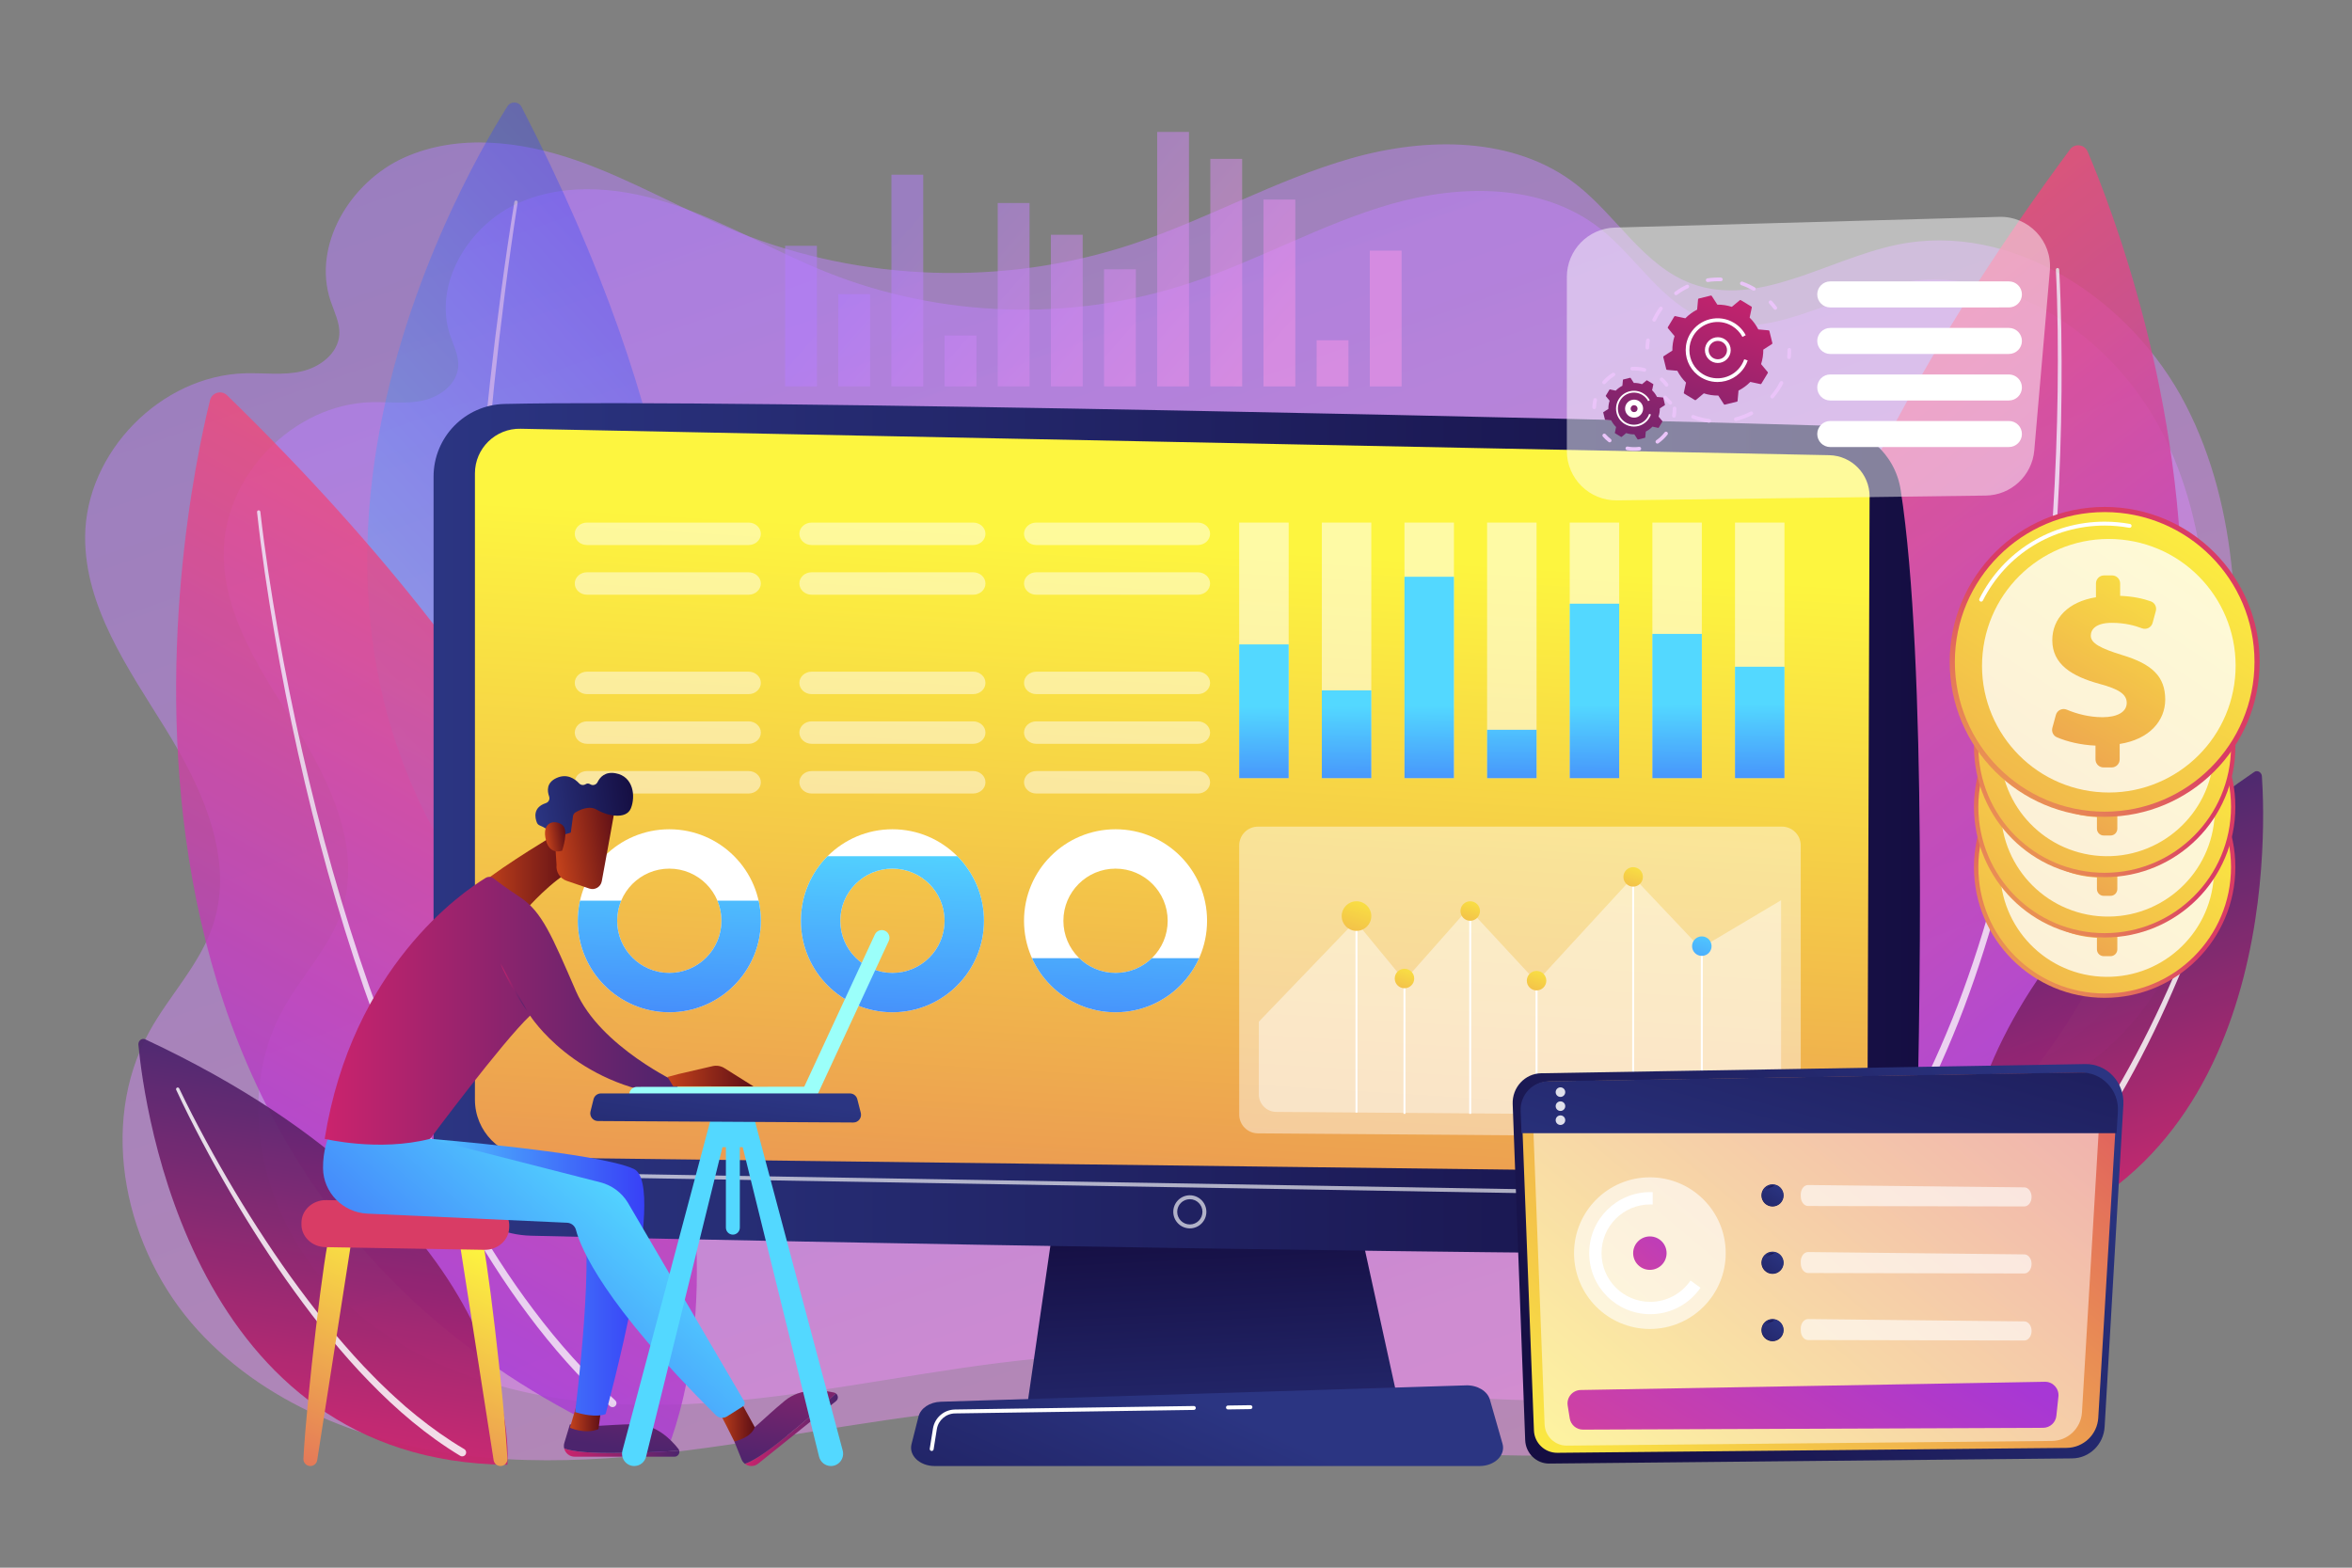 <?xml version="1.0" encoding="UTF-8"?>
<!-- Generator: Adobe Illustrator 27.5.0, SVG Export Plug-In . SVG Version: 6.00 Build 0)  -->
<svg xmlns="http://www.w3.org/2000/svg" xmlns:xlink="http://www.w3.org/1999/xlink" version="1.1" id="Illustration" x="0px" y="0px" viewBox="0 0 1200 800" style="enable-background:new 0 0 1200 800;" xml:space="preserve">
<rect x="0" y="0" width="1200" height="800" fill="#808080" stroke="none"/>
<g>
	<linearGradient id="SVGID_1_" gradientUnits="userSpaceOnUse" x1="437.609" y1="-25.694" x2="763.609" y2="898.307">
		<stop offset="0" style="stop-color:#B37CFF"></stop>
		<stop offset="1" style="stop-color:#F895E7"></stop>
	</linearGradient>
	<path style="opacity:0.5;fill:url(#SVGID_1_);" d="M1115.17,206.615c-27.662-53.696-88.401-94.076-147.519-81.687   c-35.398,7.418-70.58,32.303-104.52,19.81c-24.464-9.005-38.272-34.541-58.836-50.563C772.645,69.514,727.72,69.801,689.147,80.85   c-38.573,11.049-73.881,31.368-111.988,43.93c-64.945,21.408-137.43,19.084-200.87-6.441c-27.849-11.205-53.918-26.67-82.27-36.535   c-28.352-9.866-60.507-13.697-87.874-1.359c-27.366,12.338-47.004,44.607-37.506,73.084c1.894,5.678,4.864,11.273,4.476,17.246   c-0.622,9.578-9.874,16.593-19.233,18.724c-9.359,2.13-19.112,0.739-28.707,0.982c-43.059,1.092-81.538,40.372-81.742,83.444   c-0.169,35.717,21.86,67.104,40.693,97.453c18.833,30.349,35.759,66.765,24.54,100.675c-6.652,20.108-22.258,35.838-32.483,54.387   c-26.506,48.088-12.337,111.748,24.674,152.309c37.011,40.562,92.442,60.408,147.148,65.133   c54.706,4.725,109.57-4.145,163.776-12.912c54.205-8.767,109.112-17.488,163.792-12.464l-2.939-1.597   c106.826,26.392,218.57,32.728,327.695,18.582c22.845-2.961,49.071-9.329,58.726-30.245c8.152-17.658,0.833-38.357,2.51-57.733   c2.418-27.923,23.372-50.796,46.219-67.031c22.847-16.234,48.766-28.317,69.35-47.339c40.267-37.212,53.932-94.811,59.936-149.31   C1143.684,323.796,1142.832,260.311,1115.17,206.615z"></path>
	
		<linearGradient id="SVGID_00000039105635001331897370000003479099171043741093_" gradientUnits="userSpaceOnUse" x1="477.788" y1="5.798" x2="778.535" y2="858.225">
		<stop offset="0" style="stop-color:#B37CFF"></stop>
		<stop offset="1" style="stop-color:#F895E7"></stop>
	</linearGradient>
	<path style="opacity:0.5;fill:url(#SVGID_00000039105635001331897370000003479099171043741093_);" d="M1102.864,220.112   c-25.519-49.537-81.553-86.788-136.092-75.359c-32.656,6.843-65.112,29.801-96.424,18.276   c-22.569-8.307-35.307-31.866-54.278-46.647c-29.199-22.751-70.644-22.486-106.229-12.293   c-35.585,10.193-68.158,28.939-103.314,40.527c-59.914,19.75-126.785,17.606-185.311-5.942   c-25.692-10.337-49.741-24.604-75.897-33.705c-26.156-9.101-55.82-12.636-81.067-1.253c-25.247,11.382-43.363,41.152-34.601,67.423   c1.747,5.238,4.487,10.4,4.129,15.91c-0.574,8.836-9.109,15.308-17.743,17.273c-8.634,1.965-17.632,0.682-26.483,0.906   c-39.723,1.007-75.222,37.245-75.41,76.98c-0.156,32.951,20.166,61.906,37.54,89.904c17.374,27.998,32.989,61.593,22.639,92.876   c-6.137,18.55-20.534,33.062-29.966,50.174c-24.453,44.363-11.382,103.092,22.763,140.511   c34.145,37.42,85.282,55.729,135.75,60.088c50.468,4.359,101.083-3.824,151.09-11.912c50.007-8.088,100.66-16.133,151.104-11.499   l-2.711-1.473c98.551,24.347,201.64,30.193,302.312,17.143c21.076-2.732,45.27-8.606,54.177-27.902   c7.52-16.29,0.768-35.385,2.316-53.261c2.23-25.76,21.561-46.862,42.638-61.839c21.077-14.977,44.989-26.123,63.978-43.672   c37.148-34.33,49.755-87.466,55.293-137.744C1129.17,328.216,1128.383,269.649,1102.864,220.112z"></path>
	<g style="opacity:0.37;">
		
			<linearGradient id="SVGID_00000115479264522355653940000015781761509282405551_" gradientUnits="userSpaceOnUse" x1="2829.335" y1="-2120.609" x2="3119.313" y2="-2120.609" gradientTransform="matrix(0.74 -0.672 0.672 0.74 -496.025 3854.013)">
			<stop offset="0" style="stop-color:#53D8FF"></stop>
			<stop offset="1" style="stop-color:#3840F7"></stop>
		</linearGradient>
		<path style="fill:url(#SVGID_00000115479264522355653940000015781761509282405551_);" d="M258.918,54.222    c-26.04,41.202-167.786,287.165,39.129,461.635c0,0,135-137.904-31.981-461.337C264.606,51.691,260.62,51.53,258.918,54.222z"></path>
		<path style="opacity:0.86;fill:#FFFFFF;" d="M264.119,103.304c-2.431,15.352-4.547,30.774-6.528,46.201    c-1.974,15.431-3.771,30.884-5.386,46.355c-3.232,30.941-5.773,61.956-7.355,93.015c-1.559,31.054-2.215,62.167-1.17,93.215    c0.473,15.524,1.509,31.025,3.133,46.447c1.646,15.415,3.903,30.773,7.361,45.841l0.002,0.009c0.247,1.077-0.425,2.15-1.502,2.397    c-1.077,0.247-2.15-0.425-2.397-1.502l-0.003-0.012c-3.413-15.305-5.591-30.814-7.154-46.351    c-1.54-15.542-2.484-31.13-2.863-46.722c-0.857-31.185-0.005-62.368,1.749-93.474c1.778-31.108,4.514-62.149,7.94-93.105    c1.713-15.478,3.607-30.936,5.678-46.369c2.079-15.434,4.291-30.843,6.823-46.221c0.076-0.462,0.512-0.774,0.974-0.698    c0.46,0.076,0.772,0.508,0.699,0.968L264.119,103.304z"></path>
	</g>
	<g style="opacity:0.79;">
		
			<linearGradient id="SVGID_00000124858052076187683160000009841133149548330375_" gradientUnits="userSpaceOnUse" x1="2350.88" y1="-2217.026" x2="2718.078" y2="-2217.026" gradientTransform="matrix(0.489 -0.872 0.872 0.489 916.487 3767.596)">
			<stop offset="0" style="stop-color:#A737D5"></stop>
			<stop offset="1" style="stop-color:#EF497A"></stop>
		</linearGradient>
		<path style="fill:url(#SVGID_00000124858052076187683160000009841133149548330375_);" d="M107.151,204.225    c-14.78,59.922-86.552,412.145,231.871,538.864c0,0,106.942-219.718-223.165-541.368    C112.97,198.907,108.117,200.31,107.151,204.225z"></path>
		<path style="opacity:0.86;fill:#FFFFFF;" d="M132.837,261.185c2.327,20.584,5.517,41.105,9.107,61.527    c3.609,20.425,7.711,40.762,12.316,60.983c9.224,40.433,20.364,80.449,34.085,119.568c13.757,39.082,30.052,77.351,50.329,113.449    c5.038,9.038,10.418,17.878,16.017,26.568c5.588,8.699,11.507,17.181,17.739,25.418c12.398,16.524,26.221,31.968,41.427,45.885    l0.013,0.012c0.815,0.746,0.871,2.011,0.125,2.826c-0.746,0.815-2.011,0.871-2.826,0.125l-0.007-0.006    c-15.357-14.186-29.263-29.876-41.7-46.612c-6.252-8.344-12.182-16.925-17.772-25.717c-5.601-8.783-10.977-17.71-16.004-26.827    c-20.234-36.418-36.411-74.916-50.029-114.184c-13.581-39.303-24.558-79.457-33.612-120.007    c-4.52-20.279-8.534-40.668-12.054-61.141c-3.502-20.479-6.599-41.017-8.84-61.697c-0.05-0.465,0.286-0.883,0.751-0.933    c0.465-0.051,0.883,0.286,0.933,0.751L132.837,261.185z"></path>
	</g>
	<g style="opacity:0.94;">
		
			<linearGradient id="SVGID_00000008842273472581655650000012390011339992090557_" gradientUnits="userSpaceOnUse" x1="2132.648" y1="-3337.869" x2="2326.075" y2="-3337.869" gradientTransform="matrix(0.149 -0.963 0.881 0.136 2773.05 3241.839)">
			<stop offset="0" style="stop-color:#CB236D"></stop>
			<stop offset="1" style="stop-color:#4C246D"></stop>
		</linearGradient>
		<path style="fill:url(#SVGID_00000008842273472581655650000012390011339992090557_);" d="M70.614,533.173    c2.955,31.358,27.022,212.879,188.237,214.297c0,0,12.538-124.772-184.776-217.108C72.349,529.554,70.421,531.125,70.614,533.173z    "></path>
		<path style="opacity:0.86;fill:#FFFFFF;" d="M91.443,555.452c4.231,8.944,8.818,17.756,13.529,26.478    c4.72,8.722,9.638,17.337,14.722,25.85c5.092,8.508,10.369,16.904,15.831,25.175c5.458,8.273,11.101,16.423,17,24.38    c5.891,7.961,11.949,15.8,18.345,23.35c6.385,7.555,12.951,14.964,19.937,21.95c1.705,1.789,3.489,3.495,5.274,5.199    c1.794,1.694,3.523,3.46,5.388,5.076l5.509,4.938l5.686,4.723c7.67,6.179,15.697,11.898,24.151,16.882l0.023,0.014    c0.952,0.561,1.268,1.787,0.707,2.738c-0.561,0.952-1.787,1.268-2.739,0.707l-0.018-0.011    c-17.231-10.407-32.553-23.533-46.427-37.871c-6.993-7.13-13.543-14.666-19.902-22.34c-6.37-7.669-12.389-15.615-18.234-23.677    c-5.853-8.057-11.443-16.3-16.843-24.659c-5.404-8.357-10.618-16.834-15.644-25.419c-5.017-8.59-9.866-17.277-14.515-26.07    c-4.643-8.8-9.146-17.657-13.323-26.711c-0.196-0.425-0.01-0.928,0.414-1.124c0.422-0.195,0.922-0.013,1.12,0.406L91.443,555.452z    "></path>
	</g>
	<g style="opacity:0.79;">
		
			<linearGradient id="SVGID_00000108301243921588558630000002133384966712446344_" gradientUnits="userSpaceOnUse" x1="1100.325" y1="-4395.362" x2="1467.55" y2="-4395.362" gradientTransform="matrix(-0.623 -0.782 -0.782 0.623 -1643.879 4103.634)">
			<stop offset="0" style="stop-color:#A737D5"></stop>
			<stop offset="1" style="stop-color:#EF497A"></stop>
		</linearGradient>
		<path style="fill:url(#SVGID_00000108301243921588558630000002133384966712446344_);" d="M1065.117,77.325    c24.216,56.769,151.646,392.884-142.28,569.118c0,0-140.855-199.681,133.284-570.191    C1058.519,73.011,1063.535,73.617,1065.117,77.325z"></path>
		<path style="opacity:0.86;fill:#FFFFFF;" d="M1050.607,137.569c1.111,20.772,1.354,41.54,1.188,62.316    c-0.184,20.773-0.871,41.542-2.073,62.284c-2.421,41.477-6.804,82.873-13.894,123.848c-7.133,40.945-16.914,81.543-31.034,120.739    c-3.497,9.807-7.369,19.481-11.486,29.05c-4.105,9.575-8.579,18.997-13.409,28.238c-9.587,18.517-20.791,36.237-33.669,52.706    c-0.68,0.87-1.937,1.024-2.807,0.344c-0.87-0.68-1.024-1.937-0.344-2.807l0.006-0.007l0.011-0.014    c12.772-16.179,23.934-33.643,33.516-51.945c4.828-9.132,9.308-18.454,13.425-27.938c4.13-9.477,8.02-19.067,11.54-28.796    c14.213-38.887,24.149-79.277,31.447-120.061c7.257-40.815,11.823-82.101,14.431-123.491c1.296-20.698,2.078-41.43,2.358-62.17    c0.263-20.733,0.114-41.5-0.897-62.19l-0.001-0.017c-0.023-0.467,0.338-0.865,0.805-0.888    C1050.187,136.746,1050.584,137.102,1050.607,137.569z"></path>
	</g>
	<g style="opacity:0.94;">
		
			<linearGradient id="SVGID_00000093870415883709466710000000301686165198276996_" gradientUnits="userSpaceOnUse" x1="1713.48" y1="-6118.573" x2="1906.912" y2="-6118.573" gradientTransform="matrix(-0.302 -0.926 -0.848 0.276 -3562.021 3883.479)">
			<stop offset="0" style="stop-color:#CB236D"></stop>
			<stop offset="1" style="stop-color:#4C246D"></stop>
		</linearGradient>
		<path style="fill:url(#SVGID_00000093870415883709466710000000301686165198276996_);" d="M1154.031,396.13    c2.121,31.426,7.532,214.456-151.36,241.757c0,0-32.423-121.136,147.493-243.975    C1151.737,392.836,1153.893,394.077,1154.031,396.13z"></path>
		<path style="opacity:0.86;fill:#FFFFFF;" d="M1138.686,421.913c-2.668,9.607-5.69,19.073-8.858,28.504    c-3.176,9.426-6.565,18.779-10.137,28.063c-3.581,9.281-7.366,18.485-11.357,27.602c-3.987,9.118-8.179,18.151-12.662,27.044    c-4.474,8.895-9.138,17.705-14.193,26.298c-5.043,8.596-10.297,17.086-16.054,25.248c-11.39,16.381-24.404,31.798-39.74,44.838    c-0.841,0.716-2.104,0.614-2.819-0.228c-0.716-0.841-0.613-2.104,0.228-2.819l0.016-0.014l0.021-0.017    c7.543-6.277,14.548-13.212,21.125-20.543l4.853-5.575l4.644-5.759c1.58-1.894,3.003-3.915,4.502-5.875    c1.488-1.969,2.975-3.94,4.37-5.979c5.773-8.018,11.064-16.385,16.151-24.868c5.1-8.48,9.82-17.191,14.355-25.994    c4.544-8.801,8.804-17.752,12.862-26.794c4.062-9.041,7.922-18.175,11.581-27.391c3.65-9.219,7.12-18.512,10.377-27.88    c3.248-9.366,6.36-18.801,9.099-28.308l0.004-0.014c0.13-0.45,0.599-0.709,1.049-0.58    C1138.551,421.001,1138.81,421.466,1138.686,421.913z"></path>
	</g>
	<g>
		<g>
			
				<linearGradient id="SVGID_00000049927181012334944130000012132588743486268562_" gradientUnits="userSpaceOnUse" x1="621.972" y1="777.611" x2="614.257" y2="624.862">
				<stop offset="0" style="stop-color:#2B3582"></stop>
				<stop offset="1" style="stop-color:#150E42"></stop>
			</linearGradient>
			<polygon style="fill:url(#SVGID_00000049927181012334944130000012132588743486268562_);" points="540.348,605.067      523.972,718.074 713.958,718.074 689.212,605.067    "></polygon>
			
				<linearGradient id="SVGID_00000158707796139614857020000014506793390467447949_" gradientUnits="userSpaceOnUse" x1="221.205" y1="422.844" x2="979.574" y2="422.844">
				<stop offset="0" style="stop-color:#2B3582"></stop>
				<stop offset="1" style="stop-color:#150E42"></stop>
			</linearGradient>
			<path style="fill:url(#SVGID_00000158707796139614857020000014506793390467447949_);" d="M221.205,243.225v336.357     c0,27.67,22.049,50.297,49.71,51.01c122.854,3.168,552.537,10.849,669.486,9.125c20.1-0.296,36.384-16.381,36.964-36.476     c2.255-78.14,5.918-266.041-7.636-353.276c-2.854-18.371-18.361-32.108-36.943-32.702     c-102.936-3.293-558.429-13.749-675.323-11.124C237.303,206.592,221.205,223.06,221.205,243.225z"></path>
			
				<linearGradient id="SVGID_00000102533789989167678560000015539802150688779962_" gradientUnits="userSpaceOnUse" x1="605.417" y1="278.14" x2="563.765" y2="954.021">
				<stop offset="0" style="stop-color:#FDF53F"></stop>
				<stop offset="1" style="stop-color:#D93C65"></stop>
			</linearGradient>
			<path style="fill:url(#SVGID_00000102533789989167678560000015539802150688779962_);" d="M242.311,241.588V561.15     c0,16.155,12.968,29.319,29.122,29.56l652.144,8.057c16.015,0.24,29.142-12.645,29.202-28.662l1.091-316.707     c0.043-11.452-9.081-20.836-20.53-21.114l-667.675-13.489C252.859,218.484,242.311,228.779,242.311,241.588z"></path>
			<path style="opacity:0.65;fill:#FFFFFF;" d="M957.688,611.96c-0.006,0-0.012,0-0.018,0l-715.377-12.19     c-0.552-0.01-0.992-0.465-0.983-1.017c0.01-0.553,0.488-1.004,1.017-0.983l715.377,12.19c0.552,0.01,0.992,0.465,0.983,1.017     C958.678,611.523,958.232,611.96,957.688,611.96z"></path>
			<path style="opacity:0.65;fill:#FFFFFF;" d="M607.056,626.847c-4.656,0-8.443-3.788-8.443-8.443c0-4.655,3.788-8.443,8.443-8.443     c4.656,0,8.443,3.788,8.443,8.443C615.5,623.059,611.712,626.847,607.056,626.847z M607.056,611.96     c-3.553,0-6.443,2.891-6.443,6.443c0,3.553,2.891,6.443,6.443,6.443c3.553,0,6.443-2.891,6.443-6.443     C613.5,614.851,610.609,611.96,607.056,611.96z"></path>
			
				<linearGradient id="SVGID_00000136393594363944933050000001075525555329147783_" gradientUnits="userSpaceOnUse" x1="623.355" y1="719.17" x2="532.647" y2="918.331">
				<stop offset="0" style="stop-color:#2B3582"></stop>
				<stop offset="1" style="stop-color:#150E42"></stop>
			</linearGradient>
			<path style="fill:url(#SVGID_00000136393594363944933050000001075525555329147783_);" d="M754.881,748.122H476.824     c-7.554,0-13.227-5.378-11.766-11.154l3.568-14.111c1.073-4.243,5.742-7.359,11.286-7.532l268.057-8.365     c5.793-0.181,10.922,2.894,12.185,7.305l6.432,22.475C768.257,742.58,762.557,748.122,754.881,748.122z"></path>
			<path style="fill:#FFFFFF;" d="M626.507,719.242c-0.545,0-0.991-0.438-1-0.985c-0.008-0.553,0.433-1.007,0.985-1.015     l11.487-0.168c0.538-0.007,1.006,0.434,1.015,0.985c0.008,0.553-0.433,1.007-0.985,1.015l-11.487,0.168     C626.517,719.242,626.512,719.242,626.507,719.242z"></path>
			<path style="fill:#FFFFFF;" d="M475.352,740.437c-0.053,0-0.105-0.004-0.159-0.013c-0.546-0.087-0.917-0.6-0.83-1.145     l1.639-10.264c0.888-5.561,5.618-9.655,11.248-9.738l121.833-1.781c0.543-0.027,1.007,0.434,1.015,0.985     c0.008,0.553-0.433,1.007-0.985,1.015l-121.833,1.781c-4.656,0.068-8.568,3.455-9.303,8.053l-1.639,10.264     C476.26,740.086,475.835,740.437,475.352,740.437z"></path>
		</g>
		<g>
			<g style="opacity:0.53;">
				<rect x="632.251" y="266.676" style="fill:#FFFFFF;" width="25.231" height="130.428"></rect>
				<rect x="674.41" y="266.676" style="fill:#FFFFFF;" width="25.231" height="130.428"></rect>
				<rect x="716.569" y="266.676" style="fill:#FFFFFF;" width="25.231" height="130.428"></rect>
				<rect x="758.728" y="266.676" style="fill:#FFFFFF;" width="25.231" height="130.428"></rect>
				<rect x="800.887" y="266.676" style="fill:#FFFFFF;" width="25.231" height="130.428"></rect>
				<rect x="843.046" y="266.676" style="fill:#FFFFFF;" width="25.231" height="130.428"></rect>
				<rect x="885.205" y="266.676" style="fill:#FFFFFF;" width="25.231" height="130.428"></rect>
			</g>
			
				<linearGradient id="SVGID_00000171717431275031980220000011411595577666856336_" gradientUnits="userSpaceOnUse" x1="644.843" y1="360.546" x2="645.684" y2="447.245">
				<stop offset="0" style="stop-color:#53D8FF"></stop>
				<stop offset="1" style="stop-color:#3840F7"></stop>
			</linearGradient>
			
				<rect x="632.251" y="328.846" style="fill:url(#SVGID_00000171717431275031980220000011411595577666856336_);" width="25.231" height="68.258"></rect>
			
				<linearGradient id="SVGID_00000057837054445805039580000006274263568476067249_" gradientUnits="userSpaceOnUse" x1="686.885" y1="360.281" x2="687.728" y2="447.049">
				<stop offset="0" style="stop-color:#53D8FF"></stop>
				<stop offset="1" style="stop-color:#3840F7"></stop>
			</linearGradient>
			
				<rect x="674.41" y="352.305" style="fill:url(#SVGID_00000057837054445805039580000006274263568476067249_);" width="25.231" height="44.799"></rect>
			
				<linearGradient id="SVGID_00000155131763892009289930000005293175405831184268_" gradientUnits="userSpaceOnUse" x1="729.324" y1="360.089" x2="730.165" y2="446.744">
				<stop offset="0" style="stop-color:#53D8FF"></stop>
				<stop offset="1" style="stop-color:#3840F7"></stop>
			</linearGradient>
			
				<rect x="716.569" y="294.327" style="fill:url(#SVGID_00000155131763892009289930000005293175405831184268_);" width="25.231" height="102.777"></rect>
			
				<linearGradient id="SVGID_00000103263922454306059970000014727845238217966228_" gradientUnits="userSpaceOnUse" x1="771.101" y1="359.738" x2="771.944" y2="446.666">
				<stop offset="0" style="stop-color:#53D8FF"></stop>
				<stop offset="1" style="stop-color:#3840F7"></stop>
			</linearGradient>
			
				<rect x="758.728" y="372.414" style="fill:url(#SVGID_00000103263922454306059970000014727845238217966228_);" width="25.231" height="24.691"></rect>
			
				<linearGradient id="SVGID_00000141423177255581776640000018249876492402280353_" gradientUnits="userSpaceOnUse" x1="813.571" y1="359.609" x2="814.412" y2="446.278">
				<stop offset="0" style="stop-color:#53D8FF"></stop>
				<stop offset="1" style="stop-color:#3840F7"></stop>
			</linearGradient>
			
				<rect x="800.887" y="308.068" style="fill:url(#SVGID_00000141423177255581776640000018249876492402280353_);" width="25.231" height="89.036"></rect>
			
				<linearGradient id="SVGID_00000160882419368512018780000010482783167889235115_" gradientUnits="userSpaceOnUse" x1="855.653" y1="359.363" x2="856.494" y2="446.053">
				<stop offset="0" style="stop-color:#53D8FF"></stop>
				<stop offset="1" style="stop-color:#3840F7"></stop>
			</linearGradient>
			
				<rect x="843.046" y="323.484" style="fill:url(#SVGID_00000160882419368512018780000010482783167889235115_);" width="25.231" height="73.62"></rect>
			
				<linearGradient id="SVGID_00000026857668290064488840000004794977365475644577_" gradientUnits="userSpaceOnUse" x1="897.728" y1="359.111" x2="898.57" y2="445.837">
				<stop offset="0" style="stop-color:#53D8FF"></stop>
				<stop offset="1" style="stop-color:#3840F7"></stop>
			</linearGradient>
			
				<rect x="885.205" y="340.241" style="fill:url(#SVGID_00000026857668290064488840000004794977365475644577_);" width="25.231" height="56.864"></rect>
		</g>
		<g>
			<g>
				<g>
					<defs>
						<path id="SVGID_00000181071883483846542780000003206971379677599128_" d="M341.487,423.177        c-25.79,0-46.697,20.907-46.697,46.697c0,25.79,20.907,46.697,46.697,46.697c25.79,0,46.697-20.907,46.697-46.697        C388.184,444.084,367.277,423.177,341.487,423.177z M341.487,496.479c-14.693,0-26.604-11.911-26.604-26.605        c0-14.693,11.911-26.604,26.604-26.604c14.693,0,26.604,11.911,26.604,26.604C368.091,484.568,356.18,496.479,341.487,496.479        z"></path>
					</defs>
					
						<use xlink:href="#SVGID_00000181071883483846542780000003206971379677599128_" style="overflow:visible;opacity:0.57;fill:#FFFFFF;"></use>
					<clipPath id="SVGID_00000065043052308451410770000009435452101546907281_">
						<use xlink:href="#SVGID_00000181071883483846542780000003206971379677599128_" style="overflow:visible;opacity:0.57;"></use>
					</clipPath>
					
						<linearGradient id="SVGID_00000145049587054186840510000005249952595492645311_" gradientUnits="userSpaceOnUse" x1="347.87" y1="422.352" x2="341.288" y2="618.172">
						<stop offset="0" style="stop-color:#53D8FF"></stop>
						<stop offset="1" style="stop-color:#3840F7"></stop>
					</linearGradient>
					
						<rect x="276.275" y="459.604" style="clip-path:url(#SVGID_00000065043052308451410770000009435452101546907281_);fill:url(#SVGID_00000145049587054186840510000005249952595492645311_);" width="138.714" height="58.703"></rect>
				</g>
			</g>
			<g>
				<g>
					<defs>
						<path id="SVGID_00000010998081401463924360000014524249168816132276_" d="M455.321,423.177        c-25.79,0-46.697,20.907-46.697,46.697c0,25.79,20.907,46.697,46.697,46.697c25.79,0,46.697-20.907,46.697-46.697        C502.018,444.084,481.111,423.177,455.321,423.177z M455.321,496.479c-14.693,0-26.604-11.911-26.604-26.605        c0-14.693,11.911-26.604,26.604-26.604c14.693,0,26.604,11.911,26.604,26.604        C481.925,484.568,470.014,496.479,455.321,496.479z"></path>
					</defs>
					
						<use xlink:href="#SVGID_00000010998081401463924360000014524249168816132276_" style="overflow:visible;opacity:0.57;fill:#FFFFFF;"></use>
					<clipPath id="SVGID_00000114063965533814031370000002279826207937936264_">
						<use xlink:href="#SVGID_00000010998081401463924360000014524249168816132276_" style="overflow:visible;opacity:0.57;"></use>
					</clipPath>
					
						<linearGradient id="SVGID_00000105417162150614608990000001278595646527877761_" gradientUnits="userSpaceOnUse" x1="461.195" y1="426.161" x2="454.613" y2="621.981">
						<stop offset="0" style="stop-color:#53D8FF"></stop>
						<stop offset="1" style="stop-color:#3840F7"></stop>
					</linearGradient>
					
						<rect x="390.109" y="436.914" style="clip-path:url(#SVGID_00000114063965533814031370000002279826207937936264_);fill:url(#SVGID_00000105417162150614608990000001278595646527877761_);" width="138.714" height="81.393"></rect>
				</g>
			</g>
			<g>
				<g>
					<defs>
						<path id="SVGID_00000068671192336762356550000001504206314150584969_" d="M569.155,423.177        c-25.79,0-46.697,20.907-46.697,46.697c0,25.79,20.907,46.697,46.697,46.697c25.79,0,46.697-20.907,46.697-46.697        C615.853,444.084,594.946,423.177,569.155,423.177z M569.155,496.479c-14.693,0-26.605-11.911-26.605-26.605        c0-14.693,11.911-26.604,26.605-26.604c14.693,0,26.605,11.911,26.605,26.604C595.76,484.568,583.849,496.479,569.155,496.479        z"></path>
					</defs>
					
						<use xlink:href="#SVGID_00000068671192336762356550000001504206314150584969_" style="overflow:visible;opacity:0.57;fill:#FFFFFF;"></use>
					<clipPath id="SVGID_00000175284753982368368590000003896591013567562379_">
						<use xlink:href="#SVGID_00000068671192336762356550000001504206314150584969_" style="overflow:visible;opacity:0.57;"></use>
					</clipPath>
					
						<linearGradient id="SVGID_00000079477854921932524430000009289132519519594155_" gradientUnits="userSpaceOnUse" x1="575.775" y1="430.012" x2="569.193" y2="625.833">
						<stop offset="0" style="stop-color:#53D8FF"></stop>
						<stop offset="1" style="stop-color:#3840F7"></stop>
					</linearGradient>
					
						<rect x="503.943" y="488.956" style="clip-path:url(#SVGID_00000175284753982368368590000003896591013567562379_);fill:url(#SVGID_00000079477854921932524430000009289132519519594155_);" width="138.714" height="29.351"></rect>
				</g>
			</g>
		</g>
		<g>
			<path style="opacity:0.44;fill:#FFFFFF;" d="M909.075,580.362l-267.297-2.008c-5.273-0.04-9.527-4.326-9.527-9.599V431.422     c0-5.301,4.298-9.599,9.599-9.599h267.297c5.302,0,9.599,4.298,9.599,9.599v139.34     C918.746,576.092,914.405,580.402,909.075,580.362z"></path>
			<path style="opacity:0.44;fill:#FFFFFF;" d="M867.615,483.828l-34.372-36.34l-49.284,53.604l-34.776-37.523l-32.615,36.869     l-25.011-30.385l-49.29,51.317v37.11c0,4.905,3.956,8.891,8.861,8.928l248.605,1.867c4.957,0.037,8.995-3.971,8.995-8.927     V459.393L867.615,483.828z"></path>
			<rect x="867.777" y="482.818" style="fill:#FFFFFF;" width="1" height="86.456"></rect>
			<rect x="832.743" y="447.488" style="fill:#FFFFFF;" width="1" height="121.287"></rect>
			<rect x="783.459" y="500.439" style="fill:#FFFFFF;" width="1" height="67.967"></rect>
			<rect x="749.607" y="464.898" style="fill:#FFFFFF;" width="1" height="103.507"></rect>
			<rect x="716.069" y="499.337" style="fill:#FFFFFF;" width="1" height="69.068"></rect>
			<rect x="691.588" y="467.477" style="fill:#FFFFFF;" width="1" height="100.267"></rect>
			
				<linearGradient id="SVGID_00000009573165825656790950000008272560461388301731_" gradientUnits="userSpaceOnUse" x1="698.405" y1="448.379" x2="666.715" y2="544.187">
				<stop offset="0" style="stop-color:#FDF53F"></stop>
				<stop offset="1" style="stop-color:#D93C65"></stop>
			</linearGradient>
			<circle style="fill:url(#SVGID_00000009573165825656790950000008272560461388301731_);" cx="692.088" cy="467.476" r="7.553"></circle>
			
				<linearGradient id="SVGID_00000021090309077255151080000008344660532397756306_" gradientUnits="userSpaceOnUse" x1="720.73" y1="486.757" x2="699.854" y2="549.871">
				<stop offset="0" style="stop-color:#FDF53F"></stop>
				<stop offset="1" style="stop-color:#D93C65"></stop>
			</linearGradient>
			<circle style="fill:url(#SVGID_00000021090309077255151080000008344660532397756306_);" cx="716.569" cy="499.337" r="4.975"></circle>
			
				<linearGradient id="SVGID_00000059308802129469959820000011051723961022549669_" gradientUnits="userSpaceOnUse" x1="754.269" y1="452.318" x2="733.392" y2="515.433">
				<stop offset="0" style="stop-color:#FDF53F"></stop>
				<stop offset="1" style="stop-color:#D93C65"></stop>
			</linearGradient>
			<path style="fill:url(#SVGID_00000059308802129469959820000011051723961022549669_);" d="M755.083,464.899     c0,2.748-2.228,4.975-4.975,4.975c-2.748,0-4.975-2.228-4.975-4.975c0-2.748,2.228-4.975,4.975-4.975     C752.855,459.923,755.083,462.151,755.083,464.899z"></path>
			
				<linearGradient id="SVGID_00000043446847015686848050000009076930712096071590_" gradientUnits="userSpaceOnUse" x1="788.12" y1="487.858" x2="767.244" y2="550.973">
				<stop offset="0" style="stop-color:#FDF53F"></stop>
				<stop offset="1" style="stop-color:#D93C65"></stop>
			</linearGradient>
			<circle style="fill:url(#SVGID_00000043446847015686848050000009076930712096071590_);" cx="783.959" cy="500.438" r="4.975"></circle>
			
				<linearGradient id="SVGID_00000165205171185561953980000009739427921422154640_" gradientUnits="userSpaceOnUse" x1="837.404" y1="434.908" x2="816.528" y2="498.023">
				<stop offset="0" style="stop-color:#FDF53F"></stop>
				<stop offset="1" style="stop-color:#D93C65"></stop>
			</linearGradient>
			<circle style="fill:url(#SVGID_00000165205171185561953980000009739427921422154640_);" cx="833.243" cy="447.488" r="4.975"></circle>
			
				<linearGradient id="SVGID_00000132769997746693997850000011353941884492113846_" gradientUnits="userSpaceOnUse" x1="872.438" y1="470.238" x2="851.562" y2="533.352">
				<stop offset="0" style="stop-color:#53D8FF"></stop>
				<stop offset="1" style="stop-color:#3840F7"></stop>
			</linearGradient>
			<circle style="fill:url(#SVGID_00000132769997746693997850000011353941884492113846_);" cx="868.277" cy="482.818" r="4.975"></circle>
		</g>
		<g style="opacity:0.48;">
			<path style="fill:#FFFFFF;" d="M381.939,266.676h-82.445c-3.449,0-6.245,2.564-6.245,5.728c0,3.163,2.796,5.727,6.245,5.727     h82.445c3.449,0,6.245-2.564,6.245-5.727C388.184,269.24,385.388,266.676,381.939,266.676z"></path>
			<path style="fill:#FFFFFF;" d="M381.939,292.036h-82.445c-3.449,0-6.245,2.564-6.245,5.727c0,3.163,2.796,5.728,6.245,5.728     h82.445c3.449,0,6.245-2.564,6.245-5.728C388.184,294.601,385.388,292.036,381.939,292.036z"></path>
			<path style="fill:#FFFFFF;" d="M381.939,393.479h-82.445c-3.449,0-6.245,2.564-6.245,5.727c0,3.163,2.796,5.728,6.245,5.728     h82.445c3.449,0,6.245-2.564,6.245-5.728C388.184,396.043,385.388,393.479,381.939,393.479z"></path>
			<path style="fill:#FFFFFF;" d="M381.939,368.118h-82.445c-3.449,0-6.245,2.564-6.245,5.727c0,3.163,2.796,5.728,6.245,5.728     h82.445c3.449,0,6.245-2.564,6.245-5.728C388.184,370.682,385.388,368.118,381.939,368.118z"></path>
			<path style="fill:#FFFFFF;" d="M381.939,342.758h-82.445c-3.449,0-6.245,2.564-6.245,5.727c0,3.163,2.796,5.727,6.245,5.727     h82.445c3.449,0,6.245-2.564,6.245-5.727C388.184,345.322,385.388,342.758,381.939,342.758z"></path>
		</g>
		<g style="opacity:0.48;">
			<path style="fill:#FFFFFF;" d="M496.544,266.676h-82.445c-3.449,0-6.245,2.564-6.245,5.728c0,3.163,2.796,5.727,6.245,5.727     h82.445c3.449,0,6.245-2.564,6.245-5.727C502.788,269.24,499.993,266.676,496.544,266.676z"></path>
			<path style="fill:#FFFFFF;" d="M496.544,292.036h-82.445c-3.449,0-6.245,2.564-6.245,5.727c0,3.163,2.796,5.728,6.245,5.728     h82.445c3.449,0,6.245-2.564,6.245-5.728C502.788,294.601,499.993,292.036,496.544,292.036z"></path>
			<path style="fill:#FFFFFF;" d="M496.544,393.479h-82.445c-3.449,0-6.245,2.564-6.245,5.727c0,3.163,2.796,5.728,6.245,5.728     h82.445c3.449,0,6.245-2.564,6.245-5.728C502.788,396.043,499.993,393.479,496.544,393.479z"></path>
			<path style="fill:#FFFFFF;" d="M496.544,368.118h-82.445c-3.449,0-6.245,2.564-6.245,5.727c0,3.163,2.796,5.728,6.245,5.728     h82.445c3.449,0,6.245-2.564,6.245-5.728C502.788,370.682,499.993,368.118,496.544,368.118z"></path>
			<path style="fill:#FFFFFF;" d="M496.544,342.758h-82.445c-3.449,0-6.245,2.564-6.245,5.727c0,3.163,2.796,5.727,6.245,5.727     h82.445c3.449,0,6.245-2.564,6.245-5.727C502.788,345.322,499.993,342.758,496.544,342.758z"></path>
		</g>
		<g style="opacity:0.48;">
			<path style="fill:#FFFFFF;" d="M611.148,266.676h-82.445c-3.449,0-6.245,2.564-6.245,5.728c0,3.163,2.796,5.727,6.245,5.727     h82.445c3.449,0,6.245-2.564,6.245-5.727C617.393,269.24,614.597,266.676,611.148,266.676z"></path>
			<path style="fill:#FFFFFF;" d="M611.148,292.036h-82.445c-3.449,0-6.245,2.564-6.245,5.727c0,3.163,2.796,5.728,6.245,5.728     h82.445c3.449,0,6.245-2.564,6.245-5.728C617.393,294.601,614.597,292.036,611.148,292.036z"></path>
			<path style="fill:#FFFFFF;" d="M611.148,393.479h-82.445c-3.449,0-6.245,2.564-6.245,5.727c0,3.163,2.796,5.728,6.245,5.728     h82.445c3.449,0,6.245-2.564,6.245-5.728C617.393,396.043,614.597,393.479,611.148,393.479z"></path>
			<path style="fill:#FFFFFF;" d="M611.148,368.118h-82.445c-3.449,0-6.245,2.564-6.245,5.727c0,3.163,2.796,5.728,6.245,5.728     h82.445c3.449,0,6.245-2.564,6.245-5.728C617.393,370.682,614.597,368.118,611.148,368.118z"></path>
			<path style="fill:#FFFFFF;" d="M611.148,342.758h-82.445c-3.449,0-6.245,2.564-6.245,5.727c0,3.163,2.796,5.727,6.245,5.727     h82.445c3.449,0,6.245-2.564,6.245-5.727C617.393,345.322,614.597,342.758,611.148,342.758z"></path>
		</g>
	</g>
	<g>
		
			<linearGradient id="SVGID_00000042011360635176819110000016072917391805383071_" gradientUnits="userSpaceOnUse" x1="982.568" y1="548.423" x2="1072.007" y2="444.61">
			<stop offset="0" style="stop-color:#FDF53F"></stop>
			<stop offset="1" style="stop-color:#D93C65"></stop>
		</linearGradient>
		<circle style="fill:url(#SVGID_00000042011360635176819110000016072917391805383071_);" cx="1073.813" cy="442.513" r="66.68"></circle>
		
			<linearGradient id="SVGID_00000102503026428762676460000004872921849684252313_" gradientUnits="userSpaceOnUse" x1="1122.546" y1="368.892" x2="858.072" y2="768.437">
			<stop offset="0" style="stop-color:#FDF53F"></stop>
			<stop offset="1" style="stop-color:#D93C65"></stop>
		</linearGradient>
		<circle style="fill:url(#SVGID_00000102503026428762676460000004872921849684252313_);" cx="1073.813" cy="442.513" r="64.463"></circle>
		<path style="fill:#FFFFFF;" d="M1020.657,416.735c-0.151,0-0.305-0.034-0.45-0.108c-0.493-0.249-0.691-0.851-0.442-1.343    c10.361-20.527,31.071-33.279,54.048-33.279c3.665,0,7.337,0.331,10.915,0.982c0.543,0.099,0.904,0.62,0.805,1.163    c-0.099,0.543-0.618,0.902-1.163,0.805c-3.459-0.63-7.011-0.95-10.556-0.95c-22.218,0-42.244,12.331-52.263,32.179    C1021.375,416.534,1021.023,416.735,1020.657,416.735z"></path>
		
			<ellipse transform="matrix(0.062 -0.998 0.998 0.062 565.347 1489.474)" style="opacity:0.78;fill:#FFFFFF;" cx="1075.218" cy="443.917" rx="54.56" ry="54.56"></ellipse>
		<g>
			
				<linearGradient id="SVGID_00000148627081385655299290000001286879893062611344_" gradientUnits="userSpaceOnUse" x1="1114.656" y1="380.34" x2="973.829" y2="616.766">
				<stop offset="0" style="stop-color:#FDF53F"></stop>
				<stop offset="1" style="stop-color:#D93C65"></stop>
			</linearGradient>
			<path style="fill:url(#SVGID_00000148627081385655299290000001286879893062611344_);" d="M1069.864,484.478v-5.936     c-6.188-0.248-12.308-1.708-16.656-3.611c-1.552-0.68-2.344-2.422-1.898-4.056l1.508-5.529c0.553-2.028,2.759-3.078,4.698-2.265     c4.312,1.808,9.637,3.238,15.378,3.238c5.96,0,10.405-2.021,10.405-6.163c0-3.737-3.434-5.96-11.718-8.182     c-11.819-3.233-20.305-8.385-20.305-18.79c0-9.395,6.87-16.567,18.79-18.486v-5.937c0-1.91,1.548-3.459,3.459-3.459h3.488     c1.91,0,3.459,1.548,3.459,3.459v5.33c5.726,0.229,9.894,1.208,13.202,2.371c1.695,0.595,2.621,2.421,2.151,4.155l-1.387,5.113     c-0.535,1.972-2.642,3.052-4.553,2.329c-3.045-1.152-7.351-2.351-12.948-2.351c-7.071,0-9.091,2.929-9.091,5.556     c0,3.232,4.243,5.455,13.435,8.284c13.132,3.94,18.587,9.395,18.587,19.193c0,8.991-6.667,17.072-19.597,19.093v6.643     c0,1.91-1.549,3.459-3.459,3.459h-3.488C1071.412,487.937,1069.864,486.388,1069.864,484.478z"></path>
		</g>
	</g>
	<g>
		
			<linearGradient id="SVGID_00000017502120244645291380000005314885761400937915_" gradientUnits="userSpaceOnUse" x1="982.568" y1="517.636" x2="1072.007" y2="413.823">
			<stop offset="0" style="stop-color:#FDF53F"></stop>
			<stop offset="1" style="stop-color:#D93C65"></stop>
		</linearGradient>
		<circle style="fill:url(#SVGID_00000017502120244645291380000005314885761400937915_);" cx="1073.813" cy="411.726" r="66.68"></circle>
		
			<linearGradient id="SVGID_00000117670125955953461750000015448186469912909730_" gradientUnits="userSpaceOnUse" x1="1122.546" y1="338.105" x2="858.072" y2="737.65">
			<stop offset="0" style="stop-color:#FDF53F"></stop>
			<stop offset="1" style="stop-color:#D93C65"></stop>
		</linearGradient>
		<circle style="fill:url(#SVGID_00000117670125955953461750000015448186469912909730_);" cx="1073.813" cy="411.726" r="64.463"></circle>
		<path style="fill:#FFFFFF;" d="M1020.657,385.948c-0.151,0-0.305-0.034-0.45-0.107c-0.493-0.249-0.691-0.85-0.442-1.343    c10.361-20.527,31.071-33.278,54.048-33.278c3.665,0,7.337,0.331,10.915,0.982c0.543,0.099,0.904,0.62,0.805,1.163    c-0.099,0.543-0.618,0.904-1.163,0.805c-3.459-0.63-7.011-0.95-10.556-0.95c-22.218,0-42.244,12.331-52.263,32.18    C1021.375,385.748,1021.023,385.948,1020.657,385.948z"></path>
		
			<ellipse transform="matrix(0.09 -0.996 0.996 0.09 567.196 1446.902)" style="opacity:0.78;fill:#FFFFFF;" cx="1075.218" cy="413.131" rx="54.56" ry="54.56"></ellipse>
		<g>
			
				<linearGradient id="SVGID_00000139251403088413718850000017498041808387868594_" gradientUnits="userSpaceOnUse" x1="1114.656" y1="349.553" x2="973.829" y2="585.979">
				<stop offset="0" style="stop-color:#FDF53F"></stop>
				<stop offset="1" style="stop-color:#D93C65"></stop>
			</linearGradient>
			<path style="fill:url(#SVGID_00000139251403088413718850000017498041808387868594_);" d="M1069.864,453.691v-5.936     c-6.188-0.248-12.308-1.708-16.656-3.611c-1.552-0.68-2.344-2.422-1.898-4.056l1.508-5.529c0.553-2.028,2.759-3.078,4.698-2.265     c4.312,1.808,9.637,3.238,15.378,3.238c5.96,0,10.405-2.021,10.405-6.163c0-3.737-3.434-5.96-11.718-8.182     c-11.819-3.233-20.305-8.385-20.305-18.79c0-9.395,6.87-16.567,18.79-18.486v-5.937c0-1.91,1.548-3.459,3.459-3.459h3.488     c1.91,0,3.459,1.548,3.459,3.459v5.33c5.726,0.229,9.894,1.208,13.202,2.371c1.695,0.595,2.621,2.421,2.151,4.155l-1.387,5.113     c-0.535,1.972-2.642,3.052-4.553,2.329c-3.045-1.152-7.351-2.351-12.948-2.351c-7.071,0-9.091,2.929-9.091,5.556     c0,3.233,4.243,5.455,13.435,8.284c13.132,3.94,18.587,9.394,18.587,19.193c0,8.991-6.667,17.072-19.597,19.093v6.643     c0,1.91-1.549,3.459-3.459,3.459h-3.488C1071.412,457.15,1069.864,455.601,1069.864,453.691z"></path>
		</g>
	</g>
	<g>
		
			<linearGradient id="SVGID_00000070797202716279272300000004027521856398050436_" gradientUnits="userSpaceOnUse" x1="982.568" y1="486.849" x2="1072.007" y2="383.036">
			<stop offset="0" style="stop-color:#FDF53F"></stop>
			<stop offset="1" style="stop-color:#D93C65"></stop>
		</linearGradient>
		<circle style="fill:url(#SVGID_00000070797202716279272300000004027521856398050436_);" cx="1073.813" cy="380.939" r="66.68"></circle>
		
			<linearGradient id="SVGID_00000058574160123322528560000006204860410173713597_" gradientUnits="userSpaceOnUse" x1="1122.546" y1="307.318" x2="858.072" y2="706.863">
			<stop offset="0" style="stop-color:#FDF53F"></stop>
			<stop offset="1" style="stop-color:#D93C65"></stop>
		</linearGradient>
		<circle style="fill:url(#SVGID_00000058574160123322528560000006204860410173713597_);" cx="1073.813" cy="380.939" r="64.463"></circle>
		<path style="fill:#FFFFFF;" d="M1020.657,355.161c-0.151,0-0.305-0.034-0.45-0.107c-0.493-0.249-0.691-0.85-0.442-1.343    c10.361-20.526,31.071-33.278,54.048-33.278c3.667,0,7.34,0.331,10.915,0.982c0.543,0.099,0.904,0.62,0.805,1.163    c-0.099,0.543-0.618,0.903-1.163,0.805c-3.457-0.63-7.009-0.95-10.556-0.95c-22.218,0-42.244,12.331-52.263,32.179    C1021.375,354.96,1021.023,355.161,1020.657,355.161z"></path>
		
			<ellipse transform="matrix(0.062 -0.998 0.998 0.062 626.802 1431.726)" style="opacity:0.78;fill:#FFFFFF;" cx="1075.218" cy="382.344" rx="54.56" ry="54.56"></ellipse>
		<g>
			
				<linearGradient id="SVGID_00000065057738410377391850000011874349140167769999_" gradientUnits="userSpaceOnUse" x1="1114.656" y1="318.767" x2="973.829" y2="555.192">
				<stop offset="0" style="stop-color:#FDF53F"></stop>
				<stop offset="1" style="stop-color:#D93C65"></stop>
			</linearGradient>
			<path style="fill:url(#SVGID_00000065057738410377391850000011874349140167769999_);" d="M1069.864,422.904v-5.936     c-6.188-0.248-12.308-1.708-16.656-3.611c-1.552-0.68-2.344-2.422-1.898-4.056l1.508-5.529c0.553-2.028,2.759-3.077,4.698-2.265     c4.312,1.808,9.637,3.238,15.378,3.238c5.96,0,10.405-2.021,10.405-6.163c0-3.737-3.434-5.96-11.718-8.182     c-11.819-3.233-20.305-8.385-20.305-18.79c0-9.395,6.87-16.567,18.79-18.486v-5.937c0-1.91,1.548-3.459,3.459-3.459h3.488     c1.91,0,3.459,1.548,3.459,3.459v5.33c5.726,0.229,9.894,1.208,13.202,2.371c1.695,0.595,2.621,2.421,2.151,4.155l-1.387,5.113     c-0.535,1.972-2.642,3.052-4.553,2.329c-3.045-1.152-7.351-2.351-12.948-2.351c-7.071,0-9.091,2.929-9.091,5.556     c0,3.233,4.243,5.455,13.435,8.284c13.132,3.94,18.587,9.394,18.587,19.193c0,8.991-6.667,17.072-19.597,19.093v6.643     c0,1.91-1.549,3.458-3.459,3.458h-3.488C1071.412,426.363,1069.864,424.814,1069.864,422.904z"></path>
		</g>
	</g>
	<g>
		
			<linearGradient id="SVGID_00000141426550626292762650000015792641938837561216_" gradientUnits="userSpaceOnUse" x1="965.615" y1="463.351" x2="1071.671" y2="340.25">
			<stop offset="0" style="stop-color:#FDF53F"></stop>
			<stop offset="1" style="stop-color:#D93C65"></stop>
		</linearGradient>
		<circle style="fill:url(#SVGID_00000141426550626292762650000015792641938837561216_);" cx="1073.813" cy="337.763" r="79.069"></circle>
		
			<linearGradient id="SVGID_00000150083065266530788880000013961410632088743055_" gradientUnits="userSpaceOnUse" x1="1131.6" y1="250.464" x2="817.988" y2="724.242">
			<stop offset="0" style="stop-color:#FDF53F"></stop>
			<stop offset="1" style="stop-color:#D93C65"></stop>
		</linearGradient>
		<circle style="fill:url(#SVGID_00000150083065266530788880000013961410632088743055_);" cx="1073.813" cy="337.763" r="76.44"></circle>
		<path style="fill:#FFFFFF;" d="M1010.781,307.01c-0.151,0-0.305-0.034-0.45-0.107c-0.493-0.249-0.691-0.85-0.442-1.343    c12.254-24.277,36.748-39.358,63.924-39.358c4.337,0,8.681,0.391,12.909,1.161c0.543,0.099,0.904,0.62,0.805,1.163    c-0.099,0.544-0.618,0.904-1.163,0.805c-4.111-0.749-8.333-1.129-12.551-1.129c-26.417,0-50.227,14.66-62.139,38.26    C1011.498,306.809,1011.146,307.01,1010.781,307.01z"></path>
		
			<ellipse transform="matrix(0.099 -0.995 0.995 0.099 631.726 1376.227)" style="opacity:0.78;fill:#FFFFFF;" cx="1075.479" cy="339.429" rx="64.697" ry="64.697"></ellipse>
		<g>
			
				<linearGradient id="SVGID_00000108278687671475950730000017796789523075822485_" gradientUnits="userSpaceOnUse" x1="1122.245" y1="264.039" x2="955.253" y2="544.391">
				<stop offset="0" style="stop-color:#FDF53F"></stop>
				<stop offset="1" style="stop-color:#D93C65"></stop>
			</linearGradient>
			<path style="fill:url(#SVGID_00000108278687671475950730000017796789523075822485_);" d="M1069.13,387.525v-7.039     c-7.338-0.294-14.595-2.025-19.75-4.282c-1.841-0.806-2.779-2.872-2.25-4.81l1.788-6.556c0.656-2.405,3.272-3.649,5.571-2.685     c5.113,2.144,11.427,3.84,18.235,3.84c7.067,0,12.338-2.396,12.338-7.308c0-4.432-4.072-7.067-13.895-9.702     c-14.015-3.833-24.077-9.943-24.077-22.281c0-11.141,8.146-19.645,22.281-21.921v-7.04c0-2.265,1.836-4.101,4.101-4.101h4.136     c2.265,0,4.101,1.836,4.101,4.101v6.32c6.79,0.272,11.732,1.433,15.654,2.811c2.01,0.706,3.108,2.871,2.55,4.927l-1.644,6.064     c-0.634,2.338-3.133,3.619-5.399,2.762c-3.611-1.366-8.717-2.788-15.354-2.788c-8.385,0-10.781,3.474-10.781,6.588     c0,3.833,5.031,6.468,15.932,9.823c15.572,4.672,22.041,11.14,22.041,22.759c0,10.661-7.906,20.244-23.238,22.64v7.877     c0,2.265-1.836,4.101-4.101,4.101h-4.136C1070.966,391.627,1069.13,389.79,1069.13,387.525z"></path>
		</g>
	</g>
	<g>
		<g>
			
				<linearGradient id="SVGID_00000062155594397815845530000003968229283079569051_" gradientUnits="userSpaceOnUse" x1="197.296" y1="614.852" x2="114.087" y2="803.168">
				<stop offset="0" style="stop-color:#FDF53F"></stop>
				<stop offset="0.664" style="stop-color:#E57A58"></stop>
				<stop offset="1" style="stop-color:#D93C65"></stop>
			</linearGradient>
			<path style="fill:url(#SVGID_00000062155594397815845530000003968229283079569051_);" d="M168.304,630.191     c-2.412,3.569-11.999,84.383-13.499,114.23c-0.101,2.018,1.513,3.701,3.534,3.701l0,0c1.743,0,3.226-1.27,3.495-2.992     l17.535-112.369L168.304,630.191z"></path>
			
				<linearGradient id="SVGID_00000011000792634507533240000018037922777881491353_" gradientUnits="userSpaceOnUse" x1="265.978" y1="645.2" x2="182.768" y2="833.516">
				<stop offset="0" style="stop-color:#FDF53F"></stop>
				<stop offset="0.664" style="stop-color:#E57A58"></stop>
				<stop offset="1" style="stop-color:#D93C65"></stop>
			</linearGradient>
			<path style="fill:url(#SVGID_00000011000792634507533240000018037922777881491353_);" d="M245.382,630.191     c2.412,3.569,11.999,84.383,13.499,114.23c0.101,2.018-1.513,3.701-3.534,3.701l0,0c-1.743,0-3.226-1.27-3.495-2.992     l-17.535-112.369L245.382,630.191z"></path>
			
				<linearGradient id="SVGID_00000141432855187701256610000011494221627909276343_" gradientUnits="userSpaceOnUse" x1="185.913" y1="725.338" x2="200.512" y2="655.267">
				<stop offset="0" style="stop-color:#FDF53F"></stop>
				<stop offset="0.664" style="stop-color:#E57A58"></stop>
				<stop offset="1" style="stop-color:#D93C65"></stop>
			</linearGradient>
			<path style="fill:url(#SVGID_00000141432855187701256610000011494221627909276343_);" d="M153.802,623.884l-0.008,0.881     c-0.058,6.34,5.404,11.541,12.243,11.657l81.05,1.379c6.741,0.115,12.359-4.756,12.686-10.998l0.042-0.806     c0.341-6.51-5.187-11.994-12.216-12.12l-81.084-1.453C159.575,612.298,153.86,617.45,153.802,623.884z"></path>
		</g>
		<g>
			<g>
				
					<linearGradient id="SVGID_00000139269279064986765730000002871181504837831810_" gradientUnits="userSpaceOnUse" x1="287.845" y1="741.239" x2="346.616" y2="741.239">
					<stop offset="0" style="stop-color:#CB236D"></stop>
					<stop offset="1" style="stop-color:#4C246D"></stop>
				</linearGradient>
				<path style="fill:url(#SVGID_00000139269279064986765730000002871181504837831810_);" d="M311.478,741.485      c-14.408,0-20.783-1.236-23.633-2.363c0.554,2.366,2.661,4.234,5.324,4.234h50.97c1.716,0,2.8-1.643,2.39-3.13      C340.719,740.693,328.379,741.485,311.478,741.485z"></path>
				
					<linearGradient id="SVGID_00000036942062324427986840000004263363712167323036_" gradientUnits="userSpaceOnUse" x1="333.126" y1="628.229" x2="317.068" y2="739.174">
					<stop offset="0" style="stop-color:#CB236D"></stop>
					<stop offset="1" style="stop-color:#4C246D"></stop>
				</linearGradient>
				<path style="fill:url(#SVGID_00000036942062324427986840000004263363712167323036_);" d="M346.529,740.226      c-0.083-0.3-0.204-0.595-0.417-0.868c-3.883-4.957-11.682-12.742-22.292-12.593c-15.542,0.219-20.962,1.905-33.04,0.095      l-2.849,9.444c-0.29,0.963-0.296,1.924-0.086,2.817c2.85,1.127,9.225,2.363,23.633,2.363      C328.379,741.485,340.719,740.693,346.529,740.226z"></path>
			</g>
			
				<linearGradient id="SVGID_00000032619721038610455050000010992250052455711908_" gradientUnits="userSpaceOnUse" x1="290.781" y1="723.528" x2="306.682" y2="723.528">
				<stop offset="0" style="stop-color:#C4421B"></stop>
				<stop offset="1" style="stop-color:#5C0E16"></stop>
			</linearGradient>
			<path style="fill:url(#SVGID_00000032619721038610455050000010992250052455711908_);" d="M294.278,716.682l-3.498,11.896     c0,0,7.748,3.527,14.564,0.696l1.338-10.306L294.278,716.682z"></path>
			<g>
				
					<linearGradient id="SVGID_00000024721203659024026950000000253115930046914700_" gradientUnits="userSpaceOnUse" x1="380.024" y1="729.592" x2="427.476" y2="729.592">
					<stop offset="0" style="stop-color:#CB236D"></stop>
					<stop offset="1" style="stop-color:#4C246D"></stop>
				</linearGradient>
				<path style="fill:url(#SVGID_00000024721203659024026950000000253115930046914700_);" d="M399.92,733.994      c-11.231,9.024-16.971,12.058-19.896,12.969c1.907,1.489,4.714,1.618,6.79-0.05l39.733-31.926      c1.338-1.075,1.158-3.028-0.089-3.926C422.221,715.064,413.095,723.408,399.92,733.994z"></path>
				
					<linearGradient id="SVGID_00000179638710467762605340000000853014788757748918_" gradientUnits="userSpaceOnUse" x1="412.663" y1="639.74" x2="396.606" y2="750.686">
					<stop offset="0" style="stop-color:#CB236D"></stop>
					<stop offset="1" style="stop-color:#4C246D"></stop>
				</linearGradient>
				<path style="fill:url(#SVGID_00000179638710467762605340000000853014788757748918_);" d="M426.459,711.062      c-0.251-0.181-0.53-0.334-0.866-0.412c-6.117-1.414-17.05-2.569-25.227,4.193c-11.98,9.905-15.153,14.607-25.697,20.768      l3.666,9.112c0.374,0.929,0.969,1.678,1.689,2.24c2.925-0.911,8.665-3.945,19.896-12.969      C413.095,723.408,422.221,715.064,426.459,711.062z"></path>
			</g>
			
				<linearGradient id="SVGID_00000000224418435979338240000013135926627256011654_" gradientUnits="userSpaceOnUse" x1="202.852" y1="651.775" x2="328.732" y2="651.775">
				<stop offset="0" style="stop-color:#53D8FF"></stop>
				<stop offset="1" style="stop-color:#3840F7"></stop>
			</linearGradient>
			<path style="fill:url(#SVGID_00000000224418435979338240000013135926627256011654_);" d="M219.458,581.155     c0,0,86.26,7.043,103.955,15.373c17.696,8.33-14.44,125.082-14.44,125.082s-4.817,2.319-15.537-1.014     c0,0,10.992-86.159,2.813-104.841l-93.397-15.276L219.458,581.155z"></path>
			
				<linearGradient id="SVGID_00000042007369279881900860000008811400818251256448_" gradientUnits="userSpaceOnUse" x1="366.099" y1="724.867" x2="385.083" y2="724.867">
				<stop offset="0" style="stop-color:#C4421B"></stop>
				<stop offset="1" style="stop-color:#5C0E16"></stop>
			</linearGradient>
			<path style="fill:url(#SVGID_00000042007369279881900860000008811400818251256448_);" d="M366.098,719.211     c0.801,0.73,8.571,16.4,8.571,16.4s8.65-1.871,10.414-7.345l-7.783-14.144L366.098,719.211z"></path>
			
				<linearGradient id="SVGID_00000182523696512277965780000001273752723463806643_" gradientUnits="userSpaceOnUse" x1="317.195" y1="599.329" x2="179" y2="756.015">
				<stop offset="0" style="stop-color:#53D8FF"></stop>
				<stop offset="1" style="stop-color:#3840F7"></stop>
			</linearGradient>
			<path style="fill:url(#SVGID_00000182523696512277965780000001273752723463806643_);" d="M167.505,580.434     c0,0-2.811,6.764-2.696,15.752c0.159,12.431,10.152,22.518,22.569,23.138l101.973,4.65c2.154,0.098,3.975,1.589,4.515,3.676     c2.396,9.269,14.109,37.732,71.363,94.527c1.523,1.511,3.896,1.768,5.71,0.622l8.15-5.148c0.856-0.54,1.129-1.662,0.617-2.535     l-59.374-101.39c-3.118-5.146-8.131-8.864-13.962-10.354l-86.913-22.217L167.505,580.434z"></path>
			
				<linearGradient id="SVGID_00000165953544072785241240000013364119600555142831_" gradientUnits="userSpaceOnUse" x1="245.937" y1="443.949" x2="293.249" y2="443.949">
				<stop offset="0" style="stop-color:#C4421B"></stop>
				<stop offset="1" style="stop-color:#5C0E16"></stop>
			</linearGradient>
			<path style="fill:url(#SVGID_00000165953544072785241240000013364119600555142831_);" d="M285.804,424.329     c0,0-28.729,17.04-39.867,26.396l23.021,12.844c0,0,12.44-14.37,24.291-20.358L285.804,424.329z"></path>
			
				<linearGradient id="SVGID_00000167366737192319322290000005831902766175414427_" gradientUnits="userSpaceOnUse" x1="165.653" y1="515.813" x2="346.462" y2="515.813">
				<stop offset="0" style="stop-color:#CB236D"></stop>
				<stop offset="1" style="stop-color:#4C246D"></stop>
			</linearGradient>
			<path style="fill:url(#SVGID_00000167366737192319322290000005831902766175414427_);" d="M165.653,581.155     c0,0,27.529,6.709,53.806,0c0,0,36.768-49.427,50.993-62.88c0,0,22.69,35.805,73.194,40.879l2.816-6.294     c0,0-40.206-18.534-52.584-47.013c-12.378-28.478-17.349-40.624-28.61-48.055c-7.013-4.627-11.213-7.788-13.383-9.515     c-1.188-0.945-2.828-1.052-4.124-0.262C235.811,455.298,179.579,493.811,165.653,581.155z"></path>
			
				<linearGradient id="SVGID_00000102544739632886509290000011199119268068642461_" gradientUnits="userSpaceOnUse" x1="255.353" y1="503.753" x2="268.958" y2="503.753">
				<stop offset="0" style="stop-color:#CB236D"></stop>
				<stop offset="1" style="stop-color:#4C246D"></stop>
			</linearGradient>
			<path style="fill:url(#SVGID_00000102544739632886509290000011199119268068642461_);" d="M255.353,491.694     c0,0,4.894,12.758,13.605,24.119L255.353,491.694z"></path>
			
				<linearGradient id="SVGID_00000023274703532864236950000014799746043673122477_" gradientUnits="userSpaceOnUse" x1="340.609" y1="549.137" x2="384.461" y2="549.137">
				<stop offset="0" style="stop-color:#C4421B"></stop>
				<stop offset="1" style="stop-color:#5C0E16"></stop>
			</linearGradient>
			<path style="fill:url(#SVGID_00000023274703532864236950000014799746043673122477_);" d="M340.609,549.572l5.685-1.515     l17.26-3.997c2.078-0.481,4.262-0.113,6.067,1.023l14.84,9.337l-40.984-0.069L340.609,549.572z"></path>
			<g>
				
					<linearGradient id="SVGID_00000105384934727820196400000010805532140707646138_" gradientUnits="userSpaceOnUse" x1="-68.018" y1="1997.463" x2="-33.961" y2="1997.463" gradientTransform="matrix(0.99 -0.143 0.143 0.99 64.548 -1553.761)">
					<stop offset="0" style="stop-color:#C4421B"></stop>
					<stop offset="1" style="stop-color:#5C0E16"></stop>
				</linearGradient>
				<path style="fill:url(#SVGID_00000105384934727820196400000010805532140707646138_);" d="M313.845,411.833      c0.062,0.432-4.682,26.277-6.819,37.879c-0.538,2.918-3.541,4.674-6.349,3.716l-11.578-3.946      c-3.414-1.164-5.556-4.548-5.148-8.131l-2.083-31.863C281.868,409.487,312.5,402.511,313.845,411.833z"></path>
				
					<linearGradient id="SVGID_00000008137218748641194190000017358307354928609983_" gradientUnits="userSpaceOnUse" x1="-83.596" y1="2098.133" x2="-32.62" y2="2098.133" gradientTransform="matrix(0.99 -0.143 0.143 0.99 55.793 -1675.141)">
					<stop offset="0" style="stop-color:#2B3582"></stop>
					<stop offset="1" style="stop-color:#150E42"></stop>
				</linearGradient>
				<path style="fill:url(#SVGID_00000008137218748641194190000017358307354928609983_);" d="M313.991,394.585      c-5.233-0.896-7.841,1.918-9.121,4.545c-0.666,1.367-2.376,1.916-3.667,1.112c-0.958-0.597-1.751-0.47-2.367-0.081      c-1.081,0.683-2.48,0.54-3.351-0.396c-2.155-2.315-6.147-5.164-11.491-2.769c-5.258,2.356-4.834,6.633-3.827,9.437      c0.506,1.408-0.244,2.941-1.667,3.404c-6.797,2.21-5.515,7.604-4.584,9.935c0.263,0.659,0.779,1.178,1.438,1.444      c1.821,0.733,5.78,2.661,6.83,5.82c3.058-0.322,6.109-1.176,9.052-2.181l1.111-8.368c0.105-0.787,0.555-1.485,1.234-1.895      c2.146-1.294,7.078-3.716,10.88-1.406c5.001,3.04,14.969,5.336,17.419-0.693C324.327,406.465,323.276,396.176,313.991,394.585z"></path>
				
					<linearGradient id="SVGID_00000153697489328054804420000014021280915035701674_" gradientUnits="userSpaceOnUse" x1="-71.422" y1="1991.9" x2="-60.928" y2="1991.9" gradientTransform="matrix(0.99 -0.143 0.143 0.99 64.548 -1553.761)">
					<stop offset="0" style="stop-color:#C4421B"></stop>
					<stop offset="1" style="stop-color:#5C0E16"></stop>
				</linearGradient>
				<path style="fill:url(#SVGID_00000153697489328054804420000014021280915035701674_);" d="M286.786,434.107      c0,0,3.817-10.689-0.105-13.307c-3.922-2.618-9.73-1.259-8.451,6.485C279.822,436.917,286.786,434.107,286.786,434.107z"></path>
			</g>
		</g>
		<g>
			<g>
				
					<linearGradient id="SVGID_00000100367200284657918730000011980148184066930106_" gradientUnits="userSpaceOnUse" x1="1246.196" y1="-6713.273" x2="1128.918" y2="-6599.888" gradientTransform="matrix(-1.388 -0.069 -0.069 1.385 -7786.781 -95.808)">
					<stop offset="0" style="stop-color:#9CFFFB"></stop>
					<stop offset="1" style="stop-color:#9BFFFA"></stop>
				</linearGradient>
				<path style="fill:url(#SVGID_00000100367200284657918730000011980148184066930106_);" d="M324.775,562.46      c0.067,0.003,0.134,0.005,0.201,0.005l87.554-0.088c2.164-0.002,3.917-1.755,3.914-3.915c-0.002-2.161-1.765-3.947-3.924-3.908      l-87.554,0.087c-2.164,0.002-3.917,1.755-3.915,3.915C321.055,560.649,322.705,562.357,324.775,562.46z"></path>
			</g>
			<g>
				
					<linearGradient id="SVGID_00000103237240191382897780000017544408570117122447_" gradientUnits="userSpaceOnUse" x1="-1243.242" y1="-6325.784" x2="-1360.514" y2="-6212.403" gradientTransform="matrix(0.647 -1.23 -1.227 -0.646 6547.716 -9410.841)">
					<stop offset="0" style="stop-color:#9CFFFB"></stop>
					<stop offset="1" style="stop-color:#9BFFFA"></stop>
				</linearGradient>
				<path style="fill:url(#SVGID_00000103237240191382897780000017544408570117122447_);" d="M446.437,476.717      c-0.031,0.059-0.061,0.119-0.089,0.181l-36.839,79.426c-0.911,1.963-0.06,4.291,1.9,5.2c1.961,0.909,4.323,0.063,5.198-1.91      l36.839-79.426c0.911-1.963,0.06-4.292-1.9-5.2C449.647,474.107,447.403,474.883,446.437,476.717z"></path>
			</g>
		</g>
		<g>
			
				<linearGradient id="SVGID_00000057118140496090313100000002368720097503014326_" gradientUnits="userSpaceOnUse" x1="347.967" y1="759.294" x2="356.725" y2="965.858">
				<stop offset="0" style="stop-color:#53D8FF"></stop>
				<stop offset="1" style="stop-color:#3840F7"></stop>
			</linearGradient>
			<path style="fill:url(#SVGID_00000057118140496090313100000002368720097503014326_);" d="M363.76,566.854     c-0.383,1.584-36.915,138.598-46.177,173.334c-1.068,4.003,1.913,7.934,6.011,7.934l0,0c2.857,0,5.347-1.968,6.039-4.773     l40.554-164.423L363.76,566.854z"></path>
			
				<linearGradient id="SVGID_00000018211391038503903550000018114496627175932077_" gradientUnits="userSpaceOnUse" x1="407.839" y1="756.755" x2="416.598" y2="963.318">
				<stop offset="0" style="stop-color:#53D8FF"></stop>
				<stop offset="1" style="stop-color:#3840F7"></stop>
			</linearGradient>
			<path style="fill:url(#SVGID_00000018211391038503903550000018114496627175932077_);" d="M383.765,566.854     c0.383,1.584,36.915,138.598,46.177,173.334c1.068,4.003-1.914,7.934-6.011,7.934l0,0c-2.857,0-5.347-1.968-6.039-4.773     l-40.553-164.423L383.765,566.854z"></path>
			
				<linearGradient id="SVGID_00000136404274613223517840000009182289714124881025_" gradientUnits="userSpaceOnUse" x1="381.81" y1="757.859" x2="390.569" y2="964.423">
				<stop offset="0" style="stop-color:#53D8FF"></stop>
				<stop offset="1" style="stop-color:#3840F7"></stop>
			</linearGradient>
			<path style="fill:url(#SVGID_00000136404274613223517840000009182289714124881025_);" d="M385.287,562.374h-22.753v18.272     c0,2.626,2.104,4.755,4.698,4.755h3.121v41.042c0,1.988,1.592,3.6,3.557,3.6l0,0c1.964,0,3.557-1.612,3.557-3.6v-41.042h1.584     c3.444,0,6.236-2.825,6.236-6.311V562.374z"></path>
			
				<linearGradient id="SVGID_00000155125123761824061600000001246400660175284108_" gradientUnits="userSpaceOnUse" x1="371.761" y1="557.172" x2="355.618" y2="676.536">
				<stop offset="0" style="stop-color:#2B3582"></stop>
				<stop offset="1" style="stop-color:#150E42"></stop>
			</linearGradient>
			<path style="fill:url(#SVGID_00000155125123761824061600000001246400660175284108_);" d="M306.59,557.985h127.044     c1.776,0,3.326,1.216,3.77,2.956l1.774,6.955c0.638,2.503-1.238,4.94-3.792,4.925l-130.36-0.758     c-2.527-0.015-4.37-2.424-3.753-4.903l1.543-6.197C303.251,559.212,304.807,557.985,306.59,557.985z"></path>
		</g>
	</g>
	<g>
		
			<linearGradient id="SVGID_00000085955201849244367090000001541311913947008664_" gradientUnits="userSpaceOnUse" x1="1050.798" y1="547.997" x2="805.242" y2="734.966">
			<stop offset="0" style="stop-color:#2B3582"></stop>
			<stop offset="1" style="stop-color:#150E42"></stop>
		</linearGradient>
		<path style="fill:url(#SVGID_00000085955201849244367090000001541311913947008664_);" d="M786.313,547.69l277.554-4.69    c11.175-0.189,20.144,9.395,19.479,20.815l-9.553,164.292c-0.523,8.992-7.755,16.035-16.554,16.122l-266.796,2.638    c-6.59,0.065-12.035-5.248-12.285-11.989l-6.383-171.47C771.458,554.923,778.018,547.83,786.313,547.69z"></path>
		
			<linearGradient id="SVGID_00000166633397901261008310000014374628866919727239_" gradientUnits="userSpaceOnUse" x1="802.55" y1="789.137" x2="1082.477" y2="454.96">
			<stop offset="0" style="stop-color:#FDF53F"></stop>
			<stop offset="1" style="stop-color:#D93C65"></stop>
		</linearGradient>
		<path style="fill:url(#SVGID_00000166633397901261008310000014374628866919727239_);" d="M790.568,551.875l270.31-4.462    c10.883-0.18,19.618,8.939,18.971,19.804l-9.304,156.308c-0.509,8.555-7.553,15.256-16.122,15.339l-259.833,2.51    c-6.418,0.062-11.72-4.993-11.965-11.407l-6.217-163.137C776.1,558.757,782.49,552.009,790.568,551.875z"></path>
		<path style="opacity:0.5;fill:#FFFFFF;" d="M795.623,557.263l257.399-4.249c10.363-0.171,18.681,8.512,18.065,18.858    l-8.86,148.843c-0.485,8.146-7.192,14.527-15.352,14.606l-247.423,2.39c-6.111,0.059-11.161-4.755-11.393-10.862l-5.92-155.345    C781.846,563.816,787.93,557.39,795.623,557.263z"></path>
		
			<linearGradient id="SVGID_00000052090569809970155770000001417807934906468501_" gradientUnits="userSpaceOnUse" x1="905.087" y1="652.437" x2="976.451" y2="398.03">
			<stop offset="0" style="stop-color:#2B3582"></stop>
			<stop offset="1" style="stop-color:#150E42"></stop>
		</linearGradient>
		<path style="fill:url(#SVGID_00000052090569809970155770000001417807934906468501_);" d="M1061.502,547.284l-271.443,4.481    c-8.112,0.134-14.528,6.91-14.219,15.018l0.438,11.5h303.613l0.661-11.112C1081.202,556.26,1072.43,547.103,1061.502,547.284z"></path>
		<g style="opacity:0.85;">
			<path style="fill:#FFFFFF;" d="M798.595,557.323c0,1.348-1.093,2.441-2.441,2.441c-1.348,0-2.441-1.093-2.441-2.441     c0-1.348,1.093-2.441,2.441-2.441C797.502,554.882,798.595,555.975,798.595,557.323z"></path>
			<path style="fill:#FFFFFF;" d="M798.595,564.477c0,1.348-1.093,2.441-2.441,2.441c-1.348,0-2.441-1.093-2.441-2.441     c0-1.348,1.093-2.441,2.441-2.441C797.502,562.036,798.595,563.129,798.595,564.477z"></path>
			<path style="fill:#FFFFFF;" d="M798.595,571.631c0,1.348-1.093,2.441-2.441,2.441c-1.348,0-2.441-1.093-2.441-2.441     c0-1.348,1.093-2.441,2.441-2.441C797.502,569.189,798.595,570.282,798.595,571.631z"></path>
		</g>
		<circle style="opacity:0.62;fill:#FFFFFF;" cx="841.774" cy="639.486" r="38.692"></circle>
		
			<linearGradient id="SVGID_00000081640466637583041700000018285559559580528800_" gradientUnits="userSpaceOnUse" x1="871.264" y1="604.187" x2="796.196" y2="694.041">
			<stop offset="0" style="stop-color:#A737D5"></stop>
			<stop offset="1" style="stop-color:#EF497A"></stop>
		</linearGradient>
		<circle style="fill:url(#SVGID_00000081640466637583041700000018285559559580528800_);" cx="841.774" cy="639.486" r="8.53"></circle>
		<path style="fill:#FFFFFF;" d="M862.513,653.459c-4.473,6.567-12.009,10.88-20.553,10.88c-13.726,0-24.853-11.127-24.853-24.853    c0-13.726,11.127-24.853,24.853-24.853c0.42,0,0.838,0.011,1.254,0.032v-6.3c-0.416-0.016-0.834-0.027-1.254-0.027    c-17.203,0-31.149,13.946-31.149,31.149s13.946,31.149,31.149,31.149c10.642,0,20.036-5.338,25.655-13.482L862.513,653.459z"></path>
		<g>
			<g>
				
					<linearGradient id="SVGID_00000154385248254193079610000011147471353921340343_" gradientUnits="userSpaceOnUse" x1="921.462" y1="626.588" x2="904.132" y2="643.452" gradientTransform="matrix(1 0.007 -0.007 1 -3.686 -31.562)">
					<stop offset="0" style="stop-color:#2B3582"></stop>
					<stop offset="1" style="stop-color:#150E42"></stop>
				</linearGradient>
				<path style="fill:url(#SVGID_00000154385248254193079610000011147471353921340343_);" d="M910.027,610.06      c-0.021,3.131-2.576,5.653-5.707,5.632c-3.131-0.021-5.653-2.576-5.632-5.707c0.021-3.131,2.576-5.653,5.707-5.632      C907.526,604.374,910.048,606.929,910.027,610.06z"></path>
				
					<linearGradient id="SVGID_00000052079953024549434930000017155609784487602827_" gradientUnits="userSpaceOnUse" x1="916.381" y1="629.305" x2="893.895" y2="663.276" gradientTransform="matrix(1 0.007 -0.007 1 -3.686 -31.562)">
					<stop offset="0" style="stop-color:#2B3582"></stop>
					<stop offset="1" style="stop-color:#150E42"></stop>
				</linearGradient>
				<path style="fill:url(#SVGID_00000052079953024549434930000017155609784487602827_);" d="M909.839,610.059      c-0.02,3.027-2.49,5.465-5.517,5.445c-3.027-0.02-5.465-2.49-5.445-5.517c0.02-3.027,2.49-5.465,5.517-5.445      S909.858,607.032,909.839,610.059z"></path>
				
					<linearGradient id="SVGID_00000063618551620972466010000005912737320739926458_" gradientUnits="userSpaceOnUse" x1="899.307" y1="609.403" x2="899.385" y2="609.403">
					<stop offset="0" style="stop-color:#2B3582"></stop>
					<stop offset="1" style="stop-color:#150E42"></stop>
				</linearGradient>
				<path style="fill:url(#SVGID_00000063618551620972466010000005912737320739926458_);" d="M899.307,609.721      c0.013-0.216,0.039-0.428,0.078-0.635L899.307,609.721z"></path>
				
					<linearGradient id="SVGID_00000129901482437478279850000003243257208636923801_" gradientUnits="userSpaceOnUse" x1="899.853" y1="606.34" x2="905.303" y2="606.34">
					<stop offset="0" style="stop-color:#2B3582"></stop>
					<stop offset="1" style="stop-color:#150E42"></stop>
				</linearGradient>
				<path style="fill:url(#SVGID_00000129901482437478279850000003243257208636923801_);" d="M899.853,607.716      c0.844-1.645,2.563-2.766,4.538-2.753c0.312,0.002,0.617,0.032,0.912,0.088L899.853,607.716z"></path>
			</g>
			<g>
				
					<linearGradient id="SVGID_00000005231649344452668810000004928619152133452209_" gradientUnits="userSpaceOnUse" x1="921.689" y1="660.956" x2="904.359" y2="677.82" gradientTransform="matrix(1 0.007 -0.007 1 -3.686 -31.562)">
					<stop offset="0" style="stop-color:#2B3582"></stop>
					<stop offset="1" style="stop-color:#150E42"></stop>
				</linearGradient>
				<path style="fill:url(#SVGID_00000005231649344452668810000004928619152133452209_);" d="M910.027,644.43      c-0.021,3.131-2.576,5.653-5.707,5.632c-3.131-0.021-5.653-2.576-5.632-5.707c0.021-3.131,2.576-5.653,5.707-5.632      C907.526,638.744,910.048,641.299,910.027,644.43z"></path>
				
					<linearGradient id="SVGID_00000088130358778387916070000006693632187007956366_" gradientUnits="userSpaceOnUse" x1="916.608" y1="663.673" x2="894.121" y2="697.644" gradientTransform="matrix(1 0.007 -0.007 1 -3.686 -31.562)">
					<stop offset="0" style="stop-color:#2B3582"></stop>
					<stop offset="1" style="stop-color:#150E42"></stop>
				</linearGradient>
				<path style="fill:url(#SVGID_00000088130358778387916070000006693632187007956366_);" d="M909.839,644.428      c-0.02,3.027-2.49,5.465-5.517,5.445c-3.027-0.02-5.465-2.49-5.445-5.517c0.02-3.027,2.49-5.465,5.517-5.445      C907.421,638.931,909.858,641.401,909.839,644.428z"></path>
				
					<linearGradient id="SVGID_00000180346984322743470850000007597511367748943266_" gradientUnits="userSpaceOnUse" x1="899.307" y1="643.773" x2="899.385" y2="643.773">
					<stop offset="0" style="stop-color:#2B3582"></stop>
					<stop offset="1" style="stop-color:#150E42"></stop>
				</linearGradient>
				<path style="fill:url(#SVGID_00000180346984322743470850000007597511367748943266_);" d="M899.307,644.091      c0.013-0.216,0.039-0.428,0.078-0.635L899.307,644.091z"></path>
				
					<linearGradient id="SVGID_00000109030573422406185700000005544970237882116235_" gradientUnits="userSpaceOnUse" x1="899.853" y1="640.709" x2="905.303" y2="640.709">
					<stop offset="0" style="stop-color:#2B3582"></stop>
					<stop offset="1" style="stop-color:#150E42"></stop>
				</linearGradient>
				<path style="fill:url(#SVGID_00000109030573422406185700000005544970237882116235_);" d="M899.853,642.086      c0.844-1.645,2.563-2.766,4.538-2.753c0.312,0.002,0.617,0.032,0.912,0.088L899.853,642.086z"></path>
			</g>
			<g>
				
					<linearGradient id="SVGID_00000183233781912425909530000003195058463265456003_" gradientUnits="userSpaceOnUse" x1="921.916" y1="695.324" x2="904.586" y2="712.188" gradientTransform="matrix(1 0.007 -0.007 1 -3.686 -31.562)">
					<stop offset="0" style="stop-color:#2B3582"></stop>
					<stop offset="1" style="stop-color:#150E42"></stop>
				</linearGradient>
				<path style="fill:url(#SVGID_00000183233781912425909530000003195058463265456003_);" d="M910.027,678.799      c-0.021,3.131-2.576,5.653-5.707,5.632c-3.131-0.021-5.653-2.576-5.632-5.707c0.021-3.131,2.576-5.653,5.707-5.632      C907.526,673.113,910.048,675.668,910.027,678.799z"></path>
				
					<linearGradient id="SVGID_00000106125144129663933030000004597887198325337780_" gradientUnits="userSpaceOnUse" x1="916.835" y1="698.041" x2="894.348" y2="732.012" gradientTransform="matrix(1 0.007 -0.007 1 -3.686 -31.562)">
					<stop offset="0" style="stop-color:#2B3582"></stop>
					<stop offset="1" style="stop-color:#150E42"></stop>
				</linearGradient>
				<path style="fill:url(#SVGID_00000106125144129663933030000004597887198325337780_);" d="M909.839,678.798      c-0.02,3.027-2.49,5.465-5.517,5.445c-3.027-0.02-5.465-2.49-5.445-5.517c0.02-3.027,2.49-5.465,5.517-5.445      C907.421,673.301,909.858,675.771,909.839,678.798z"></path>
				
					<linearGradient id="SVGID_00000046303574812138770110000004058520673385498810_" gradientUnits="userSpaceOnUse" x1="899.307" y1="678.143" x2="899.385" y2="678.143">
					<stop offset="0" style="stop-color:#2B3582"></stop>
					<stop offset="1" style="stop-color:#150E42"></stop>
				</linearGradient>
				<path style="fill:url(#SVGID_00000046303574812138770110000004058520673385498810_);" d="M899.307,678.46      c0.013-0.216,0.039-0.428,0.078-0.635L899.307,678.46z"></path>
				
					<linearGradient id="SVGID_00000133515788151143482640000012794932385092470913_" gradientUnits="userSpaceOnUse" x1="899.853" y1="675.079" x2="905.303" y2="675.079">
					<stop offset="0" style="stop-color:#2B3582"></stop>
					<stop offset="1" style="stop-color:#150E42"></stop>
				</linearGradient>
				<path style="fill:url(#SVGID_00000133515788151143482640000012794932385092470913_);" d="M899.853,676.455      c0.844-1.645,2.563-2.766,4.538-2.753c0.312,0.002,0.617,0.032,0.912,0.088L899.853,676.455z"></path>
			</g>
			<path style="opacity:0.62;fill:#FFFFFF;" d="M918.749,609.765l0.026,0.966c0.071,2.614,1.704,4.688,3.699,4.698l110.316,0.23     c2.06,0.01,3.734-2.178,3.73-4.879l0,0c-0.004-2.649-1.621-4.808-3.641-4.862l-110.343-1.196     C920.404,604.666,918.673,606.97,918.749,609.765z"></path>
			<path style="opacity:0.62;fill:#FFFFFF;" d="M918.749,643.967l0.026,0.966c0.071,2.614,1.704,4.688,3.699,4.698l110.316,0.23     c2.06,0.01,3.734-2.178,3.73-4.879l0,0c-0.004-2.649-1.621-4.808-3.641-4.862l-110.343-1.196     C920.404,638.868,918.673,641.172,918.749,643.967z"></path>
			<path style="opacity:0.62;fill:#FFFFFF;" d="M918.749,678.169l0.026,0.966c0.071,2.614,1.704,4.688,3.699,4.698l110.316,0.23     c2.06,0.011,3.734-2.178,3.73-4.879l0,0c-0.004-2.649-1.621-4.808-3.641-4.862l-110.343-1.196     C920.404,673.07,918.673,675.374,918.749,678.169z"></path>
		</g>
		
			<linearGradient id="SVGID_00000115486916778087843560000000661832511925399985_" gradientUnits="userSpaceOnUse" x1="961.748" y1="660.543" x2="823.555" y2="877.217">
			<stop offset="0" style="stop-color:#A737D5"></stop>
			<stop offset="1" style="stop-color:#EF497A"></stop>
		</linearGradient>
		<path style="fill:url(#SVGID_00000115486916778087843560000000661832511925399985_);" d="M1043.291,705.129l-236.82,4.201    c-4.159,0.074-7.29,3.812-6.633,7.919l1.044,6.532c0.532,3.329,3.41,5.774,6.781,5.76l234.732-0.922    c3.488-0.014,6.406-2.649,6.775-6.117l1.043-9.811C1050.649,708.602,1047.403,705.056,1043.291,705.129z"></path>
	</g>
	<g>
		<path style="opacity:0.48;fill:#FFFFFF;" d="M799.41,141.359v88.751c0,14.067,11.501,25.419,25.567,25.235l188.108-2.454    c12.968-0.169,23.696-10.139,24.814-23.06l7.94-91.767c1.3-15.021-10.776-27.824-25.847-27.403l-196.048,5.469    C810.284,116.513,799.41,127.695,799.41,141.359z"></path>
		<g>
			<g>
				<g>
					<path style="fill:#EAC4F9;" d="M905.744,158.094c-0.288,0-0.571-0.131-0.756-0.379c-0.73-0.979-1.519-1.93-2.344-2.825       c-0.353-0.382-0.329-0.979,0.054-1.332c0.382-0.351,0.979-0.329,1.332,0.054c0.87,0.943,1.702,1.944,2.47,2.976       c0.311,0.417,0.225,1.008-0.192,1.319C906.137,158.033,905.94,158.094,905.744,158.094z"></path>
					<path style="fill:#EAC4F9;" d="M843.97,164.147c-0.137,0-0.275-0.03-0.407-0.092c-0.469-0.225-0.668-0.788-0.443-1.258       c0.695-1.451,1.495-2.876,2.378-4.235c0.375-0.577,0.762-1.14,1.163-1.689c0.307-0.421,0.897-0.514,1.317-0.206       c0.421,0.307,0.513,0.896,0.206,1.317c-0.381,0.521-0.749,1.056-1.104,1.604c-0.839,1.292-1.599,2.645-2.258,4.023       C844.659,163.949,844.322,164.147,843.97,164.147z M855.102,150.629c-0.289,0-0.574-0.132-0.758-0.382       c-0.31-0.418-0.222-1.009,0.196-1.318c1.846-1.368,3.833-2.57,5.906-3.574c0.467-0.225,1.032-0.031,1.259,0.438       c0.227,0.469,0.031,1.032-0.438,1.259c-1.968,0.953-3.854,2.094-5.606,3.391C855.493,150.569,855.296,150.629,855.102,150.629z        M894.815,148.38c-0.16,0-0.323-0.041-0.472-0.127c-1.896-1.099-3.898-2.022-5.95-2.745c-0.491-0.173-0.749-0.711-0.576-1.203       c0.173-0.491,0.71-0.749,1.203-0.576c2.161,0.762,4.27,1.735,6.268,2.892c0.45,0.261,0.604,0.838,0.343,1.289       C895.457,148.212,895.141,148.38,894.815,148.38z M871.274,143.921c-0.458,0-0.861-0.335-0.931-0.802       c-0.078-0.515,0.276-0.996,0.791-1.073c2.277-0.345,4.591-0.477,6.891-0.397c0.52,0.019,0.927,0.456,0.909,0.976       c-0.019,0.52-0.438,0.908-0.976,0.909c-2.182-0.081-4.38,0.05-6.541,0.376C871.368,143.917,871.321,143.921,871.274,143.921z"></path>
					<path style="fill:#EAC4F9;" d="M840.464,178.368c-0.012,0-0.023,0-0.035-0.001c-0.521-0.019-0.927-0.457-0.907-0.977       c0.047-1.285,0.164-2.58,0.345-3.852c0.073-0.515,0.543-0.878,1.066-0.8c0.515,0.073,0.873,0.551,0.8,1.066       c-0.172,1.206-0.282,2.436-0.328,3.655C841.387,177.969,840.969,178.368,840.464,178.368z"></path>
				</g>
				<g>
					<path style="fill:#EAC4F9;" d="M852.195,206.474c-0.227,0-0.455-0.082-0.635-0.247c-0.949-0.867-1.863-1.794-2.715-2.756       c-0.345-0.39-0.31-0.985,0.08-1.331c0.39-0.346,0.985-0.31,1.331,0.08c0.809,0.912,1.675,1.792,2.576,2.615       c0.385,0.351,0.412,0.947,0.06,1.332C852.705,206.371,852.451,206.474,852.195,206.474z"></path>
					<path style="fill:#EAC4F9;" d="M872.011,215.695c-0.04,0-0.081-0.002-0.122-0.008c-2.868-0.371-5.692-1.079-8.395-2.106       c-0.487-0.185-0.731-0.729-0.546-1.216c0.185-0.486,0.729-0.731,1.216-0.546c2.565,0.975,5.245,1.647,7.966,1.999       c0.517,0.067,0.881,0.54,0.814,1.056C872.884,215.349,872.478,215.695,872.011,215.695z M885.639,214.864       c-0.421,0-0.804-0.284-0.913-0.71c-0.128-0.504,0.176-1.018,0.681-1.146c2.664-0.679,5.245-1.667,7.671-2.938       c0.462-0.241,1.032-0.062,1.273,0.399c0.241,0.461,0.063,1.031-0.398,1.272c-2.556,1.338-5.274,2.379-8.08,3.094       C885.794,214.855,885.715,214.864,885.639,214.864z M904.191,203.342c-0.217,0-0.435-0.074-0.612-0.227       c-0.396-0.338-0.442-0.934-0.104-1.329c1.01-1.181,1.953-2.444,2.805-3.755c0.643-0.99,1.242-2.021,1.78-3.063       c0.239-0.462,0.807-0.645,1.27-0.405c0.462,0.239,0.644,0.808,0.405,1.27c-0.566,1.097-1.197,2.182-1.874,3.225       c-0.896,1.38-1.89,2.71-2.953,3.954C904.722,203.23,904.457,203.342,904.191,203.342z"></path>
					<path style="fill:#EAC4F9;" d="M912.758,183.223c-0.03,0-0.06-0.001-0.09-0.004c-0.519-0.049-0.898-0.51-0.849-1.028       c0.115-1.21,0.168-2.445,0.157-3.668c-0.004-0.521,0.414-0.946,0.935-0.951c0.517,0.034,0.946,0.414,0.951,0.935       c0.011,1.288-0.044,2.588-0.166,3.863C913.649,182.857,913.238,183.223,912.758,183.223z"></path>
				</g>
				<g>
					
						<linearGradient id="SVGID_00000181792137713872813220000002630380549874649775_" gradientUnits="userSpaceOnUse" x1="888.435" y1="143.592" x2="843.474" y2="274.992">
						<stop offset="0" style="stop-color:#CB236D"></stop>
						<stop offset="1" style="stop-color:#4C246D"></stop>
					</linearGradient>
					<path style="fill:url(#SVGID_00000181792137713872813220000002630380549874649775_);" d="M902.748,168.911       c-0.044-0.18-0.198-0.312-0.383-0.329l-5.272-0.479c-1.123-2.202-2.605-4.241-4.424-6.02l1.113-5.172       c0.039-0.182-0.041-0.368-0.2-0.464l-5.433-3.286c-0.159-0.096-0.361-0.081-0.503,0.038l-4.064,3.387       c-2.42-0.785-4.914-1.152-7.386-1.124l-2.872-4.447c-0.101-0.156-0.289-0.231-0.469-0.186l-6.165,1.518       c-0.18,0.044-0.313,0.198-0.329,0.383l-0.479,5.272c-2.202,1.123-4.242,2.605-6.02,4.424l-5.172-1.113       c-0.181-0.039-0.368,0.041-0.464,0.2l-3.286,5.433c-0.096,0.159-0.081,0.361,0.038,0.503l3.387,4.064       c-0.786,2.42-1.152,4.914-1.124,7.386l-4.447,2.872c-0.156,0.101-0.231,0.289-0.186,0.469l1.518,6.165       c0.044,0.18,0.198,0.312,0.383,0.329l5.272,0.479c1.123,2.202,2.605,4.241,4.424,6.02l-1.113,5.172       c-0.039,0.181,0.041,0.368,0.2,0.464l5.433,3.286c0.159,0.096,0.361,0.081,0.504-0.038l4.064-3.387       c2.42,0.786,4.914,1.152,7.386,1.124l2.872,4.447c0.101,0.156,0.289,0.231,0.469,0.186l6.165-1.518       c0.18-0.044,0.312-0.198,0.329-0.383l0.479-5.272c2.202-1.123,4.241-2.605,6.02-4.424l5.172,1.113       c0.181,0.039,0.367-0.041,0.464-0.2l3.286-5.433c0.096-0.159,0.081-0.361-0.038-0.503l-3.387-4.064       c0.786-2.42,1.152-4.914,1.124-7.386l4.447-2.872c0.156-0.101,0.231-0.289,0.186-0.469L902.748,168.911z"></path>
					<path style="fill:#FFFFFF;" d="M876.436,185.235c-1.698,0-3.395-0.651-4.681-1.952c-2.55-2.581-2.526-6.755,0.055-9.306       c1.25-1.236,2.903-1.897,4.665-1.9c1.758,0.01,3.406,0.705,4.642,1.955c1.236,1.25,1.911,2.907,1.9,4.665       c-0.01,1.758-0.705,3.406-1.955,4.642C879.782,184.603,878.109,185.235,876.436,185.235z M876.435,173.962       c-1.244,0-2.414,0.481-3.3,1.356c-1.841,1.82-1.858,4.799-0.039,6.64c1.82,1.84,4.799,1.857,6.64,0.039       c0.892-0.882,1.387-2.058,1.395-3.312c0.007-1.254-0.474-2.436-1.355-3.328c-0.882-0.892-2.058-1.387-3.312-1.395       C876.455,173.962,876.445,173.962,876.435,173.962z"></path>
					<path style="fill:#FFFFFF;" d="M876.276,194.939c-0.965,0-1.935-0.086-2.896-0.261c-0.002,0-0.006-0.001-0.008-0.001       c-0.003-0.001-0.004-0.002-0.008-0.002c-1.836-0.335-3.644-0.995-5.339-1.998c-0.047-0.027-0.092-0.055-0.139-0.083       c-5.048-3.054-7.843-8.436-7.842-13.946c0-2.864,0.756-5.763,2.344-8.388c4.641-7.674,14.66-10.142,22.333-5.498       c2.523,1.526,4.581,3.703,5.953,6.295l-1.667,0.882c-1.211-2.29-3.031-4.214-5.262-5.564       c-6.784-4.104-15.642-1.922-19.745,4.86c-1.404,2.322-2.073,4.887-2.072,7.421c0.001,4.869,2.471,9.624,6.933,12.324       c6.784,4.103,15.641,1.922,19.745-4.861v-0.001c0.01-0.017,0.021-0.034,0.031-0.051c0.517-0.862,0.944-1.777,1.27-2.721       l1.782,0.614c-0.375,1.089-0.87,2.144-1.469,3.135C887.165,192.144,881.785,194.939,876.276,194.939z"></path>
				</g>
			</g>
			<g>
				<g>
					<path style="fill:#EAC4F9;" d="M850.303,197.309c-0.288,0-0.572-0.131-0.757-0.38c-0.714-0.959-1.523-1.857-2.403-2.669       c-0.383-0.353-0.407-0.95-0.054-1.332c0.354-0.384,0.949-0.406,1.332-0.054c0.966,0.891,1.852,1.876,2.636,2.929       c0.311,0.417,0.225,1.008-0.193,1.319C850.696,197.248,850.499,197.309,850.303,197.309z"></path>
					<path style="fill:#EAC4F9;" d="M818.416,196.075c-0.22,0-0.44-0.077-0.619-0.232c-0.393-0.342-0.434-0.938-0.092-1.33       c1.437-1.648,3.11-3.061,4.974-4.197c0.446-0.271,1.025-0.13,1.295,0.314c0.271,0.444,0.131,1.024-0.314,1.295       c-1.699,1.036-3.224,2.324-4.534,3.826C818.941,195.965,818.679,196.075,818.416,196.075z M838.956,189.7       c-0.078,0-0.156-0.01-0.235-0.03c-1.923-0.493-3.926-0.689-5.905-0.582c-0.516,0.03-0.964-0.371-0.992-0.891       c-0.028-0.52,0.371-0.964,0.891-0.992c2.167-0.119,4.367,0.097,6.476,0.639c0.504,0.129,0.808,0.643,0.679,1.147       C839.76,189.417,839.377,189.7,838.956,189.7z"></path>
					<path style="fill:#EAC4F9;" d="M813.371,208.779c-0.012,0-0.024,0-0.036-0.001c-0.521-0.02-0.926-0.457-0.907-0.977       c0.049-1.314,0.22-2.628,0.509-3.906c0.115-0.508,0.619-0.829,1.127-0.712c0.508,0.114,0.827,0.619,0.712,1.127       c-0.263,1.164-0.419,2.362-0.464,3.561C814.293,208.379,813.875,208.779,813.371,208.779z"></path>
				</g>
				<g>
					<path style="fill:#EAC4F9;" d="M821.261,225.737c-0.202,0-0.406-0.065-0.578-0.198c-1.04-0.809-2.008-1.715-2.877-2.696       c-0.345-0.39-0.31-0.985,0.08-1.331c0.391-0.346,0.986-0.31,1.331,0.08c0.792,0.894,1.675,1.721,2.623,2.458       c0.411,0.32,0.485,0.912,0.166,1.323C821.82,225.612,821.542,225.737,821.261,225.737z"></path>
					<path style="fill:#EAC4F9;" d="M833.84,230.066c-1.248,0-2.501-0.11-3.723-0.326c-0.513-0.091-0.855-0.579-0.764-1.092       c0.09-0.513,0.579-0.855,1.092-0.764c1.907,0.338,3.893,0.388,5.825,0.145c0.529-0.063,0.988,0.303,1.053,0.818       c0.064,0.517-0.302,0.988-0.818,1.053C835.623,230.01,834.727,230.066,833.84,230.066z M845.6,226.376       c-0.298,0-0.591-0.141-0.774-0.403c-0.298-0.427-0.193-1.015,0.233-1.313c1.6-1.116,3.021-2.466,4.224-4.013       c0.32-0.412,0.912-0.484,1.323-0.165c0.411,0.32,0.485,0.912,0.165,1.323c-1.319,1.695-2.878,3.176-4.633,4.4       C845.974,226.321,845.786,226.376,845.6,226.376z"></path>
					<path style="fill:#EAC4F9;" d="M854.051,213.148c-0.055,0-0.11-0.005-0.166-0.015c-0.513-0.091-0.854-0.58-0.764-1.093       c0.208-1.175,0.308-2.379,0.297-3.579c-0.004-0.521,0.414-0.946,0.935-0.951c0.003,0,0.006,0,0.008,0       c0.517,0,0.938,0.417,0.943,0.935c0.012,1.315-0.098,2.636-0.327,3.925C854.897,212.826,854.499,213.148,854.051,213.148z"></path>
				</g>
				<g>
					
						<linearGradient id="SVGID_00000051365274955524027110000014326067062195740816_" gradientUnits="userSpaceOnUse" x1="859.348" y1="133.64" x2="814.387" y2="265.039">
						<stop offset="0" style="stop-color:#CB236D"></stop>
						<stop offset="1" style="stop-color:#4C246D"></stop>
					</linearGradient>
					<path style="fill:url(#SVGID_00000051365274955524027110000014326067062195740816_);" d="M848.608,203.019       c-0.025-0.102-0.112-0.177-0.217-0.186l-2.982-0.271c-0.635-1.246-1.474-2.4-2.503-3.406l0.63-2.926       c0.022-0.103-0.023-0.208-0.113-0.262l-3.074-1.859c-0.09-0.054-0.204-0.046-0.285,0.021l-2.299,1.916       c-1.369-0.444-2.78-0.652-4.179-0.636l-1.625-2.516c-0.057-0.088-0.164-0.13-0.266-0.105l-3.488,0.859       c-0.102,0.025-0.177,0.112-0.186,0.217l-0.271,2.982c-1.246,0.635-2.4,1.474-3.406,2.503l-2.926-0.63       c-0.103-0.022-0.208,0.023-0.262,0.113l-1.859,3.074c-0.054,0.09-0.046,0.204,0.021,0.285l1.916,2.299       c-0.444,1.369-0.651,2.78-0.636,4.178l-2.516,1.625c-0.088,0.057-0.131,0.164-0.105,0.266l0.859,3.488       c0.025,0.102,0.112,0.177,0.217,0.186l2.983,0.271c0.635,1.246,1.474,2.4,2.503,3.406l-0.63,2.926       c-0.022,0.102,0.023,0.208,0.113,0.262l3.074,1.859c0.09,0.054,0.204,0.046,0.285-0.021l2.299-1.916       c1.369,0.445,2.78,0.652,4.178,0.636l1.625,2.516c0.057,0.088,0.164,0.131,0.266,0.105l3.488-0.859       c0.102-0.025,0.177-0.112,0.186-0.217l0.271-2.982c1.246-0.635,2.4-1.474,3.406-2.503l2.926,0.63       c0.103,0.022,0.208-0.023,0.262-0.113l1.859-3.074c0.054-0.09,0.046-0.204-0.022-0.285l-1.916-2.299       c0.445-1.369,0.652-2.78,0.636-4.178l2.516-1.625c0.088-0.057,0.13-0.163,0.105-0.265L848.608,203.019z"></path>
					<path style="fill:#FFFFFF;" d="M833.722,213.135c-1.188,0-2.375-0.456-3.275-1.366c-0.864-0.875-1.336-2.034-1.329-3.263       c0.007-1.23,0.493-2.383,1.368-3.247c0.875-0.865,2.06-1.331,3.263-1.329c1.23,0.007,2.383,0.493,3.248,1.368       c1.784,1.805,1.767,4.726-0.039,6.51C836.062,212.693,834.892,213.135,833.722,213.135z M833.722,206.758       c-0.47,0-0.913,0.182-1.248,0.513c-0.338,0.334-0.525,0.778-0.528,1.252c-0.003,0.474,0.179,0.921,0.513,1.258       c0.688,0.698,1.815,0.703,2.511,0.015c0.696-0.688,0.703-1.814,0.015-2.511c-0.333-0.338-0.778-0.525-1.253-0.528       C833.729,206.758,833.725,206.758,833.722,206.758z"></path>
					<path style="fill:#FFFFFF;" d="M833.63,217.688c-1.647,0.001-3.268-0.448-4.714-1.323c-2.089-1.263-3.561-3.265-4.144-5.635       c-0.18-0.729-0.268-1.466-0.269-2.198c0-1.648,0.448-3.27,1.323-4.717c1.263-2.088,3.265-3.561,5.635-4.144       c2.369-0.582,4.826-0.209,6.915,1.055c1.418,0.858,2.574,2.081,3.345,3.538l-0.833,0.44c-0.691-1.306-1.728-2.402-3-3.172       c-1.874-1.133-4.076-1.467-6.202-0.946c-2.126,0.523-3.92,1.843-5.054,3.717c-0.785,1.297-1.187,2.752-1.187,4.23       c0,0.656,0.08,1.318,0.241,1.972c0.523,2.126,1.843,3.92,3.717,5.054c1.872,1.133,4.074,1.469,6.202,0.946       c2.126-0.523,3.92-1.843,5.054-3.717c0.005-0.008,0.009-0.016,0.014-0.023c0.284-0.474,0.52-0.974,0.702-1.486       c0.008-0.023,0.017-0.047,0.024-0.07l0.892,0.307c-0.21,0.609-0.487,1.202-0.826,1.761c-0.032,0.053-0.064,0.106-0.098,0.158       c-1.214,1.92-3.063,3.297-5.248,3.91c-0.096,0.027-0.193,0.053-0.29,0.077C835.101,217.599,834.363,217.688,833.63,217.688z"></path>
				</g>
			</g>
		</g>
		<g>
			<path style="fill:#FFFFFF;" d="M927.168,150.236v0.012c0,3.669,2.974,6.643,6.643,6.643l91.139-0.012     c3.644-0.001,6.608-2.937,6.641-6.581l0,0c0.034-3.693-2.95-6.704-6.642-6.704h-91.139     C930.142,143.594,927.168,146.568,927.168,150.236z"></path>
			<path style="fill:#FFFFFF;" d="M927.168,173.983v0.012c0,3.669,2.974,6.643,6.643,6.643l91.139-0.012     c3.644-0.001,6.608-2.937,6.641-6.581v0c0.034-3.693-2.95-6.704-6.642-6.704h-91.139     C930.142,167.34,927.168,170.314,927.168,173.983z"></path>
			<path style="fill:#FFFFFF;" d="M927.168,197.73v0.012c0,3.669,2.974,6.643,6.643,6.643l91.139-0.012     c3.644-0.001,6.608-2.937,6.641-6.581l0,0c0.034-3.693-2.95-6.704-6.642-6.704h-91.139     C930.142,191.087,927.168,194.061,927.168,197.73z"></path>
			<path style="fill:#FFFFFF;" d="M927.168,221.477v0.012c0,3.669,2.974,6.643,6.643,6.643l91.139-0.012     c3.644,0,6.608-2.937,6.641-6.581l0,0c0.034-3.693-2.95-6.704-6.642-6.704h-91.139     C930.142,214.834,927.168,217.808,927.168,221.477z"></path>
		</g>
	</g>
	<g style="opacity:0.5;">
		
			<linearGradient id="SVGID_00000097472789752695360370000001542762687291517339_" gradientUnits="userSpaceOnUse" x1="414.981" y1="166.833" x2="554.087" y2="288.746">
			<stop offset="0" style="stop-color:#B37CFF"></stop>
			<stop offset="1" style="stop-color:#F895E7"></stop>
		</linearGradient>
		
			<rect x="400.564" y="125.44" style="fill:url(#SVGID_00000097472789752695360370000001542762687291517339_);" width="16.23" height="71.741"></rect>
		
			<linearGradient id="SVGID_00000152963749964992869410000014052551246788545471_" gradientUnits="userSpaceOnUse" x1="420.651" y1="160.363" x2="559.757" y2="282.277">
			<stop offset="0" style="stop-color:#B37CFF"></stop>
			<stop offset="1" style="stop-color:#F895E7"></stop>
		</linearGradient>
		
			<rect x="427.684" y="150.096" style="fill:url(#SVGID_00000152963749964992869410000014052551246788545471_);" width="16.231" height="47.085"></rect>
		
			<linearGradient id="SVGID_00000173880473133880915980000015531243880677632957_" gradientUnits="userSpaceOnUse" x1="447.535" y1="129.688" x2="586.641" y2="251.601">
			<stop offset="0" style="stop-color:#B37CFF"></stop>
			<stop offset="1" style="stop-color:#F895E7"></stop>
		</linearGradient>
		
			<rect x="454.803" y="89.16" style="fill:url(#SVGID_00000173880473133880915980000015531243880677632957_);" width="16.23" height="108.021"></rect>
		
			<linearGradient id="SVGID_00000126302651331171085390000003095727587215000472_" gradientUnits="userSpaceOnUse" x1="438.976" y1="139.454" x2="578.082" y2="261.368">
			<stop offset="0" style="stop-color:#B37CFF"></stop>
			<stop offset="1" style="stop-color:#F895E7"></stop>
		</linearGradient>
		
			<rect x="481.923" y="171.23" style="fill:url(#SVGID_00000126302651331171085390000003095727587215000472_);" width="16.23" height="25.951"></rect>
		
			<linearGradient id="SVGID_00000155136597796995254450000016499083918786094720_" gradientUnits="userSpaceOnUse" x1="467.518" y1="106.887" x2="606.624" y2="228.8">
			<stop offset="0" style="stop-color:#B37CFF"></stop>
			<stop offset="1" style="stop-color:#F895E7"></stop>
		</linearGradient>
		
			<rect x="509.042" y="103.602" style="fill:url(#SVGID_00000155136597796995254450000016499083918786094720_);" width="16.23" height="93.579"></rect>
		
			<linearGradient id="SVGID_00000119829759549617540280000011887594754765069993_" gradientUnits="userSpaceOnUse" x1="475.283" y1="98.026" x2="614.389" y2="219.94">
			<stop offset="0" style="stop-color:#B37CFF"></stop>
			<stop offset="1" style="stop-color:#F895E7"></stop>
		</linearGradient>
		
			<rect x="536.161" y="119.804" style="fill:url(#SVGID_00000119829759549617540280000011887594754765069993_);" width="16.231" height="77.377"></rect>
		
			<linearGradient id="SVGID_00000057829074444025757170000012957363500336405951_" gradientUnits="userSpaceOnUse" x1="482.7" y1="89.564" x2="621.806" y2="211.477">
			<stop offset="0" style="stop-color:#B37CFF"></stop>
			<stop offset="1" style="stop-color:#F895E7"></stop>
		</linearGradient>
		
			<rect x="563.281" y="137.416" style="fill:url(#SVGID_00000057829074444025757170000012957363500336405951_);" width="16.23" height="59.765"></rect>
		
			<linearGradient id="SVGID_00000055705831609761533920000016069521939101617043_" gradientUnits="userSpaceOnUse" x1="511.853" y1="56.3" x2="650.959" y2="178.213">
			<stop offset="0" style="stop-color:#B37CFF"></stop>
			<stop offset="1" style="stop-color:#F895E7"></stop>
		</linearGradient>
		
			<rect x="590.401" y="67.322" style="fill:url(#SVGID_00000055705831609761533920000016069521939101617043_);" width="16.23" height="129.859"></rect>
		
			<linearGradient id="SVGID_00000093172255496428231980000004265239558520418744_" gradientUnits="userSpaceOnUse" x1="520.23" y1="46.742" x2="659.336" y2="168.655">
			<stop offset="0" style="stop-color:#B37CFF"></stop>
			<stop offset="1" style="stop-color:#F895E7"></stop>
		</linearGradient>
		
			<rect x="617.52" y="81.059" style="fill:url(#SVGID_00000093172255496428231980000004265239558520418744_);" width="16.23" height="116.122"></rect>
		
			<linearGradient id="SVGID_00000010301784088526459860000008315103318454663588_" gradientUnits="userSpaceOnUse" x1="526.86" y1="39.176" x2="665.966" y2="161.089">
			<stop offset="0" style="stop-color:#B37CFF"></stop>
			<stop offset="1" style="stop-color:#F895E7"></stop>
		</linearGradient>
		
			<rect x="644.64" y="101.84" style="fill:url(#SVGID_00000010301784088526459860000008315103318454663588_);" width="16.23" height="95.34"></rect>
		
			<linearGradient id="SVGID_00000078027720277516556970000010518409034406808741_" gradientUnits="userSpaceOnUse" x1="520.847" y1="46.037" x2="659.953" y2="167.95">
			<stop offset="0" style="stop-color:#B37CFF"></stop>
			<stop offset="1" style="stop-color:#F895E7"></stop>
		</linearGradient>
		
			<rect x="671.759" y="173.639" style="fill:url(#SVGID_00000078027720277516556970000010518409034406808741_);" width="16.23" height="23.542"></rect>
		
			<linearGradient id="SVGID_00000040558762745646740810000011744612888588406953_" gradientUnits="userSpaceOnUse" x1="543.962" y1="19.661" x2="683.068" y2="141.575">
			<stop offset="0" style="stop-color:#B37CFF"></stop>
			<stop offset="1" style="stop-color:#F895E7"></stop>
		</linearGradient>
		
			<rect x="698.879" y="127.906" style="fill:url(#SVGID_00000040558762745646740810000011744612888588406953_);" width="16.23" height="69.275"></rect>
	</g>
</g>
</svg>

